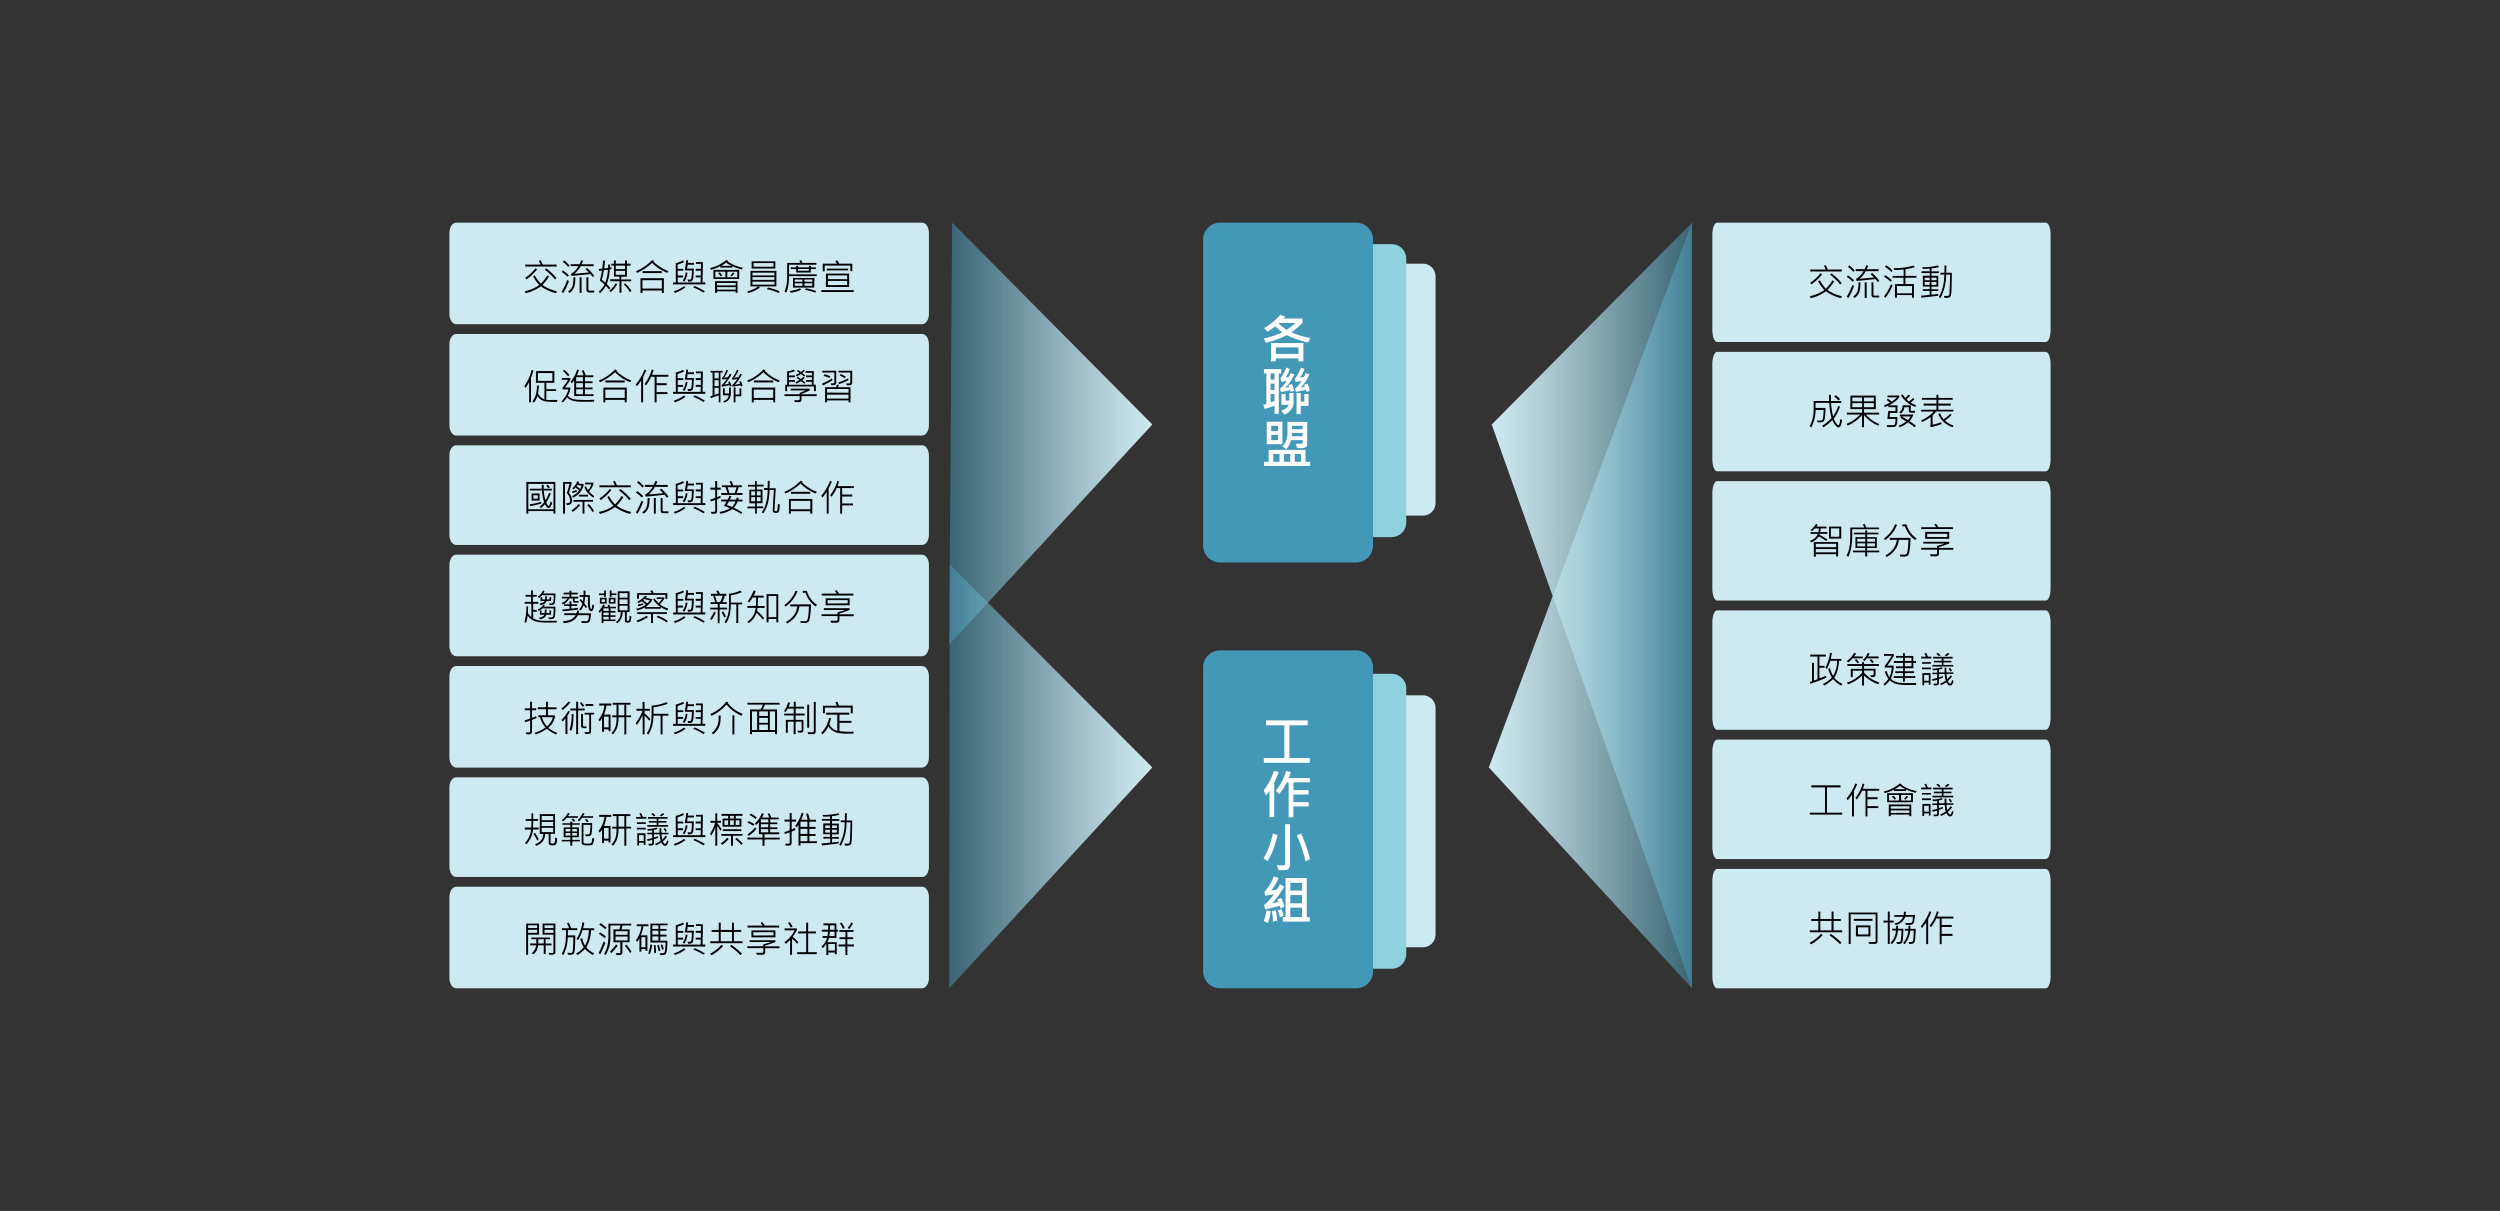 <?xml version="1.0" encoding="UTF-8"?> <svg xmlns="http://www.w3.org/2000/svg" xmlns:xlink="http://www.w3.org/1999/xlink" width="1280" height="620" viewBox="0 0 1280 620"><rect x="0" y="0" width="1280" height="620" fill="#333333" stroke="none"/><defs><style>.cls-1{fill:#cdeaf1;}.cls-1,.cls-3,.cls-4,.cls-5,.cls-6,.cls-7,.cls-8{fill-rule:evenodd;}.cls-2{isolation:isolate;}.cls-3{fill:url(#未命名漸層_5);}.cls-4{fill:url(#未命名漸層_5-2);}.cls-5{fill:url(#未命名漸層_5-3);}.cls-6{fill:#90d1e0;}.cls-7{fill:#4498b7;}.cls-8{fill:url(#未命名漸層_5-4);}.cls-9{fill:#fff;}</style><linearGradient id="未命名漸層_5" x1="486.01" y1="12560" x2="590.01" y2="12560" gradientTransform="matrix(1, 0, 0, -1, 0, 12782)" gradientUnits="userSpaceOnUse"><stop offset="0" stop-color="#4498b7" stop-opacity="0.5"></stop><stop offset="0.01" stop-color="#4599b7" stop-opacity="0.51"></stop><stop offset="0.01" stop-color="#479ab8" stop-opacity="0.51"></stop><stop offset="0.02" stop-color="#499bb9" stop-opacity="0.51"></stop><stop offset="0.03" stop-color="#4b9cba" stop-opacity="0.52"></stop><stop offset="0.04" stop-color="#4d9dba" stop-opacity="0.52"></stop><stop offset="0.04" stop-color="#4f9ebb" stop-opacity="0.52"></stop><stop offset="0.05" stop-color="#509fbc" stop-opacity="0.53"></stop><stop offset="0.06" stop-color="#52a0bd" stop-opacity="0.53"></stop><stop offset="0.07" stop-color="#54a1bd" stop-opacity="0.53"></stop><stop offset="0.07" stop-color="#56a2be" stop-opacity="0.54"></stop><stop offset="0.08" stop-color="#58a3bf" stop-opacity="0.54"></stop><stop offset="0.09" stop-color="#59a5c0" stop-opacity="0.55"></stop><stop offset="0.1" stop-color="#5ba6c0" stop-opacity="0.55"></stop><stop offset="0.1" stop-color="#5da7c1" stop-opacity="0.55"></stop><stop offset="0.11" stop-color="#5ea8c2" stop-opacity="0.56"></stop><stop offset="0.12" stop-color="#60a9c3" stop-opacity="0.56"></stop><stop offset="0.13" stop-color="#62aac3" stop-opacity="0.56"></stop><stop offset="0.13" stop-color="#64abc4" stop-opacity="0.57"></stop><stop offset="0.14" stop-color="#65acc5" stop-opacity="0.57"></stop><stop offset="0.15" stop-color="#67adc5" stop-opacity="0.58"></stop><stop offset="0.15" stop-color="#68aec6" stop-opacity="0.58"></stop><stop offset="0.16" stop-color="#6aafc7" stop-opacity="0.58"></stop><stop offset="0.17" stop-color="#6cb0c8" stop-opacity="0.59"></stop><stop offset="0.18" stop-color="#6db1c8" stop-opacity="0.59"></stop><stop offset="0.18" stop-color="#6fb1c9" stop-opacity="0.59"></stop><stop offset="0.19" stop-color="#70b2ca" stop-opacity="0.6"></stop><stop offset="0.2" stop-color="#72b3ca" stop-opacity="0.6"></stop><stop offset="0.21" stop-color="#74b4cb" stop-opacity="0.6"></stop><stop offset="0.21" stop-color="#75b5cc" stop-opacity="0.61"></stop><stop offset="0.22" stop-color="#77b6cc" stop-opacity="0.61"></stop><stop offset="0.23" stop-color="#78b7cd" stop-opacity="0.62"></stop><stop offset="0.24" stop-color="#7ab8cd" stop-opacity="0.62"></stop><stop offset="0.24" stop-color="#7bb9ce" stop-opacity="0.62"></stop><stop offset="0.25" stop-color="#7dbacf" stop-opacity="0.63"></stop><stop offset="0.26" stop-color="#7ebbcf" stop-opacity="0.63"></stop><stop offset="0.26" stop-color="#80bbd0" stop-opacity="0.63"></stop><stop offset="0.27" stop-color="#81bcd1" stop-opacity="0.64"></stop><stop offset="0.28" stop-color="#82bdd1" stop-opacity="0.64"></stop><stop offset="0.29" stop-color="#84bed2" stop-opacity="0.64"></stop><stop offset="0.29" stop-color="#85bfd2" stop-opacity="0.65"></stop><stop offset="0.3" stop-color="#87c0d3" stop-opacity="0.65"></stop><stop offset="0.31" stop-color="#88c0d3" stop-opacity="0.66"></stop><stop offset="0.32" stop-color="#89c1d4" stop-opacity="0.66"></stop><stop offset="0.32" stop-color="#8bc2d5" stop-opacity="0.66"></stop><stop offset="0.33" stop-color="#8cc3d5" stop-opacity="0.67"></stop><stop offset="0.34" stop-color="#8dc4d6" stop-opacity="0.67"></stop><stop offset="0.35" stop-color="#8fc4d6" stop-opacity="0.67"></stop><stop offset="0.35" stop-color="#90c5d7" stop-opacity="0.68"></stop><stop offset="0.36" stop-color="#91c6d7" stop-opacity="0.68"></stop><stop offset="0.37" stop-color="#92c7d8" stop-opacity="0.69"></stop><stop offset="0.38" stop-color="#94c8d8" stop-opacity="0.69"></stop><stop offset="0.38" stop-color="#95c8d9" stop-opacity="0.69"></stop><stop offset="0.39" stop-color="#96c9da" stop-opacity="0.7"></stop><stop offset="0.4" stop-color="#97cada" stop-opacity="0.7"></stop><stop offset="0.4" stop-color="#99cadb" stop-opacity="0.7"></stop><stop offset="0.41" stop-color="#9acbdb" stop-opacity="0.71"></stop><stop offset="0.42" stop-color="#9bccdc" stop-opacity="0.71"></stop><stop offset="0.43" stop-color="#9ccddc" stop-opacity="0.71"></stop><stop offset="0.43" stop-color="#9dcddd" stop-opacity="0.72"></stop><stop offset="0.44" stop-color="#9ecedd" stop-opacity="0.72"></stop><stop offset="0.45" stop-color="#a0cfdd" stop-opacity="0.73"></stop><stop offset="0.46" stop-color="#a1cfde" stop-opacity="0.73"></stop><stop offset="0.46" stop-color="#a2d0de" stop-opacity="0.73"></stop><stop offset="0.47" stop-color="#a3d1df" stop-opacity="0.74"></stop><stop offset="0.48" stop-color="#a4d1df" stop-opacity="0.74"></stop><stop offset="0.49" stop-color="#a5d2e0" stop-opacity="0.74"></stop><stop offset="0.49" stop-color="#a6d3e0" stop-opacity="0.75"></stop><stop offset="0.5" stop-color="#a7d3e1" stop-opacity="0.75"></stop><stop offset="0.51" stop-color="#a8d4e1" stop-opacity="0.75"></stop><stop offset="0.51" stop-color="#a9d4e2" stop-opacity="0.76"></stop><stop offset="0.52" stop-color="#aad5e2" stop-opacity="0.76"></stop><stop offset="0.53" stop-color="#abd6e2" stop-opacity="0.77"></stop><stop offset="0.54" stop-color="#acd6e3" stop-opacity="0.77"></stop><stop offset="0.54" stop-color="#add7e3" stop-opacity="0.77"></stop><stop offset="0.55" stop-color="#aed7e4" stop-opacity="0.78"></stop><stop offset="0.56" stop-color="#afd8e4" stop-opacity="0.78"></stop><stop offset="0.57" stop-color="#b0d8e4" stop-opacity="0.78"></stop><stop offset="0.57" stop-color="#b1d9e5" stop-opacity="0.79"></stop><stop offset="0.58" stop-color="#b2d9e5" stop-opacity="0.79"></stop><stop offset="0.59" stop-color="#b3dae6" stop-opacity="0.79"></stop><stop offset="0.6" stop-color="#b3dae6" stop-opacity="0.8"></stop><stop offset="0.6" stop-color="#b4dbe6" stop-opacity="0.8"></stop><stop offset="0.61" stop-color="#b5dbe7" stop-opacity="0.81"></stop><stop offset="0.62" stop-color="#b6dce7" stop-opacity="0.81"></stop><stop offset="0.63" stop-color="#b7dce7" stop-opacity="0.81"></stop><stop offset="0.63" stop-color="#b8dde8" stop-opacity="0.82"></stop><stop offset="0.64" stop-color="#b8dde8" stop-opacity="0.82"></stop><stop offset="0.65" stop-color="#b9dee8" stop-opacity="0.82"></stop><stop offset="0.65" stop-color="#badee9" stop-opacity="0.83"></stop><stop offset="0.66" stop-color="#bbdfe9" stop-opacity="0.83"></stop><stop offset="0.67" stop-color="#bbdfe9" stop-opacity="0.84"></stop><stop offset="0.68" stop-color="#bce0ea" stop-opacity="0.84"></stop><stop offset="0.68" stop-color="#bde0ea" stop-opacity="0.84"></stop><stop offset="0.69" stop-color="#bde0ea" stop-opacity="0.85"></stop><stop offset="0.7" stop-color="#bee1ea" stop-opacity="0.85"></stop><stop offset="0.71" stop-color="#bfe1eb" stop-opacity="0.85"></stop><stop offset="0.71" stop-color="#bfe2eb" stop-opacity="0.86"></stop><stop offset="0.72" stop-color="#c0e2eb" stop-opacity="0.86"></stop><stop offset="0.73" stop-color="#c1e2eb" stop-opacity="0.86"></stop><stop offset="0.74" stop-color="#c1e3ec" stop-opacity="0.87"></stop><stop offset="0.74" stop-color="#c2e3ec" stop-opacity="0.87"></stop><stop offset="0.75" stop-color="#c2e3ec" stop-opacity="0.88"></stop><stop offset="0.76" stop-color="#c3e4ec" stop-opacity="0.88"></stop><stop offset="0.76" stop-color="#c3e4ed" stop-opacity="0.88"></stop><stop offset="0.77" stop-color="#c4e4ed" stop-opacity="0.89"></stop><stop offset="0.78" stop-color="#c4e5ed" stop-opacity="0.89"></stop><stop offset="0.79" stop-color="#c5e5ed" stop-opacity="0.89"></stop><stop offset="0.79" stop-color="#c5e5ee" stop-opacity="0.9"></stop><stop offset="0.8" stop-color="#c6e6ee" stop-opacity="0.9"></stop><stop offset="0.81" stop-color="#c6e6ee" stop-opacity="0.9"></stop><stop offset="0.82" stop-color="#c7e6ee" stop-opacity="0.91"></stop><stop offset="0.82" stop-color="#c7e6ee" stop-opacity="0.91"></stop><stop offset="0.83" stop-color="#c8e7ee" stop-opacity="0.92"></stop><stop offset="0.84" stop-color="#c8e7ef" stop-opacity="0.92"></stop><stop offset="0.85" stop-color="#c8e7ef" stop-opacity="0.92"></stop><stop offset="0.85" stop-color="#c9e7ef" stop-opacity="0.93"></stop><stop offset="0.86" stop-color="#c9e7ef" stop-opacity="0.93"></stop><stop offset="0.87" stop-color="#c9e8ef" stop-opacity="0.93"></stop><stop offset="0.88" stop-color="#cae8ef" stop-opacity="0.94"></stop><stop offset="0.88" stop-color="#cae8ef" stop-opacity="0.94"></stop><stop offset="0.89" stop-color="#cae8f0" stop-opacity="0.95"></stop><stop offset="0.9" stop-color="#cbe8f0" stop-opacity="0.95"></stop><stop offset="0.9" stop-color="#cbe8f0" stop-opacity="0.95"></stop><stop offset="0.91" stop-color="#cbe9f0" stop-opacity="0.96"></stop><stop offset="0.92" stop-color="#cbe9f0" stop-opacity="0.96"></stop><stop offset="0.93" stop-color="#cbe9f0" stop-opacity="0.96"></stop><stop offset="0.93" stop-color="#cce9f0" stop-opacity="0.97"></stop><stop offset="0.94" stop-color="#cce9f0" stop-opacity="0.97"></stop><stop offset="0.95" stop-color="#cce9f0" stop-opacity="0.97"></stop><stop offset="0.96" stop-color="#cce9f0" stop-opacity="0.98"></stop><stop offset="0.96" stop-color="#cce9f0" stop-opacity="0.98"></stop><stop offset="0.97" stop-color="#cce9f0" stop-opacity="0.99"></stop><stop offset="0.98" stop-color="#cce9f0" stop-opacity="0.99"></stop><stop offset="0.99" stop-color="#cce9f0" stop-opacity="0.99"></stop><stop offset="0.99" stop-color="#cce9f0"></stop><stop offset="1" stop-color="#cdeaf1"></stop></linearGradient><linearGradient id="未命名漸層_5-2" x1="3329.62" y1="12472" x2="3432.14" y2="12472" gradientTransform="translate(4195.89 12782) rotate(180)" xlink:href="#未命名漸層_5"></linearGradient><linearGradient id="未命名漸層_5-3" x1="486.01" y1="12384.5" x2="590.01" y2="12384.5" xlink:href="#未命名漸層_5"></linearGradient><linearGradient id="未命名漸層_5-4" x1="3394.79" y1="12472" x2="3498.79" y2="12472" gradientTransform="translate(4261.07 12782) rotate(180)" xlink:href="#未命名漸層_5"></linearGradient></defs><g id="圖層_3" data-name="圖層 3"><path class="cls-1" d="M876.72,120.12c0-3.38,1.09-6.12,2.45-6.12h168.28c1.35,0,2.45,2.74,2.45,6.12V169c0,3.38-1.1,6.11-2.45,6.11H879.17c-1.36,0-2.45-2.73-2.45-6.11Z"></path><g class="cls-2"><path d="M943.11,151.66l-.49,1a22.11,22.11,0,0,1-7.76-3.5,22,22,0,0,1-7.71,3.5l-.57-1a20,20,0,0,0,7.52-3.19,18.88,18.88,0,0,1-3.23-4.48l.93-.45a18.4,18.4,0,0,0,3.08,4.27,23.21,23.21,0,0,0,3.29-4.25l.93.47a25.36,25.36,0,0,1-3.42,4.42A20.14,20.14,0,0,0,943.11,151.66Zm-10.2-11.17a26.47,26.47,0,0,1-5.41,5.11l-.71-.79a25,25,0,0,0,5.34-4.92ZM943,139H926.85v-1h7.85a6.57,6.57,0,0,0-.92-1.88l1-.38a11.94,11.94,0,0,1,1,2.26H943Zm-.06,5.91-.78.7a30.13,30.13,0,0,0-5.22-5l.72-.71A29.7,29.7,0,0,1,942.9,144.94Z"></path><path d="M949.27,146.42a34.27,34.27,0,0,1-2.91,6.18l-.84-.69a29.27,29.27,0,0,0,2.83-6Zm0-2.88-.69.74a17.25,17.25,0,0,0-3-2.52l.61-.77A19.35,19.35,0,0,1,949.22,143.54Zm.35-5.1-.66.8a18.87,18.87,0,0,0-2.81-2.62l.66-.78A24.38,24.38,0,0,1,949.57,138.44Zm2.91,6.1a16.84,16.84,0,0,1-.56,5,6.31,6.31,0,0,1-2.43,3l-.78-.74a5.65,5.65,0,0,0,1.95-2c.58-.94.85-2.69.81-5.22Zm9.71-.78-.84.65a13.15,13.15,0,0,0-1.14-1.54c-3.74.43-7,.75-9.72.94l-.25-1a10.42,10.42,0,0,0,3.84-4h-4v-1h4.53c.24-.46.54-1.14.89-2l1,.27c-.11.31-.37.9-.78,1.76h6.1v1h-6.61a12.41,12.41,0,0,1-3.17,3.86c2.43-.15,4.88-.38,7.35-.67a15.33,15.33,0,0,0-1.69-1.63l.78-.67A22.76,22.76,0,0,1,962.19,143.76Zm-6.5,8.78h-1v-8h1Zm6.42-.23h-2.52c-1,0-1.43-.45-1.43-1.34v-6.43h1v6.29c0,.34.19.51.58.51h2.41Z"></path><path d="M969,146.15a27.71,27.71,0,0,1-3.66,6.37l-.76-.72a23.49,23.49,0,0,0,3.59-6.25Zm-.4-2.67-.62.8a15.75,15.75,0,0,0-3.38-2.59l.61-.84A19.49,19.49,0,0,1,968.6,143.48Zm.4-5-.58.8a19,19,0,0,0-3.35-2.69l.65-.78A17.54,17.54,0,0,1,969,138.52Zm12.19,3.72h-5.63v3.24h4.37v7h-1v-1.37h-7.72v1.37h-1v-7h4.37v-3.24H969v-.93h5.67V138a44.16,44.16,0,0,1-4.73.22l-.42-.95a33.57,33.57,0,0,0,10.3-1.32l.52.85a24.64,24.64,0,0,1-4.73,1v3.44h5.63Zm-2.24,8v-3.77h-7.72v3.77Z"></path><path d="M992.75,136.74a23.59,23.59,0,0,1-3.83.69v1.49h3.78v.91h-3.78v1.39h3.47v5.53h-3.47v1.34h3.47v.9h-3.47v1.91c1.11-.09,2.27-.24,3.47-.43v.93q-5.11.67-8.64,1l-.23-1c1.39-.11,2.88-.25,4.47-.44v-2h-3.52v-.9H988v-1.34H984.5v-5.53H988v-1.39h-4.16v-.91H988v-1.35c-1.06.09-2.23.13-3.52.13l-.32-.87a31.46,31.46,0,0,0,8.09-.89ZM988,143.48v-1.32h-2.53v1.32Zm0,2.36v-1.45h-2.53v1.45Zm3.46-2.36v-1.32h-2.53v1.32Zm0,2.36v-1.45h-2.53v1.45Zm7.86-6.16q0,4.2-.13,7.63a24.34,24.34,0,0,1-.33,4,1.53,1.53,0,0,1-.68.89,3.84,3.84,0,0,1-1.88.32,6.8,6.8,0,0,1-.68,0l-.32-1c.7,0,1.31,0,1.83,0a.92.92,0,0,0,.65-.27,1.26,1.26,0,0,0,.33-.85l.17-3.66q.13-3.06.13-6.15h-2a24.7,24.7,0,0,1-2.9,12l-.85-.42a23.53,23.53,0,0,0,2.81-11.6l-2,0v-.94l2.07,0,.06-3.72h.95c0,1.54-.06,2.78-.09,3.72Z"></path></g><path class="cls-1" d="M876.72,186.28c0-3.37,1.09-6.11,2.45-6.11h168.28c1.35,0,2.45,2.74,2.45,6.11v48.93c0,3.38-1.1,6.11-2.45,6.11H879.17c-1.36,0-2.45-2.73-2.45-6.11Z"></path><g class="cls-2"><path d="M943.11,215a9,9,0,0,1-.61,2.74c-.32.73-.7,1.1-1.15,1.1s-1.06-.41-1.73-1.23a8.14,8.14,0,0,1-1.45-2.53,27.13,27.13,0,0,1-4.52,3.71l-.74-.78a22.06,22.06,0,0,0,4.84-4,37.89,37.89,0,0,1-1.18-7.73h-7v2.58h5.07c0,1.57-.09,3-.23,4.19a7.76,7.76,0,0,1-.44,2.27,1.74,1.74,0,0,1-.69.68,4,4,0,0,1-1.68.24l-.94,0-.31-1a8.22,8.22,0,0,0,1.29.11,2.93,2.93,0,0,0,1.06-.13,1.15,1.15,0,0,0,.42-.31,5.88,5.88,0,0,0,.36-1.8,24.45,24.45,0,0,0,.21-3.2h-4.1a20.31,20.31,0,0,1-2.23,9l-.78-.7a19.18,19.18,0,0,0,2-9.35v-3.54h7.91c0-1.38-.08-2.45-.08-3.19h1c0,1,0,2,.1,3.19h5.24v1h-5.21a33.59,33.59,0,0,0,1,6.82,18.29,18.29,0,0,0,2.57-5.26l1,.32a23.5,23.5,0,0,1-3.21,6.13,8.29,8.29,0,0,0,1.32,2.46c.53.65.88,1,1.06,1s.38-.36.58-1.08a8.32,8.32,0,0,0,.29-2.12Zm-1-10.6-.85.61a12.3,12.3,0,0,0-2.18-2l.8-.65A9.87,9.87,0,0,1,942.08,204.36Z"></path><path d="M962.17,217.09l-.48.86a16.49,16.49,0,0,1-3.94-2.23,17.62,17.62,0,0,1-3.38-3.17v6.14h-1v-6.15a19.74,19.74,0,0,1-7.32,5.33l-.68-.87a18.28,18.28,0,0,0,7-4.75H945.6v-.95h7.79v-1.83h-6v-6.93h13v6.93h-6v1.83h7.7v.95h-6.69A16.42,16.42,0,0,0,962.17,217.09Zm-8.78-11.61v-1.95h-5v1.95Zm0,3v-2.08h-5v2.08Zm6-3v-1.95h-5v1.95Zm0,3v-2.08h-5v2.08Z"></path><path d="M972.41,203.45a15,15,0,0,1-5.28,4.08h4.37v3.9h-3.8l-.25,2.09h4a19.4,19.4,0,0,1-.18,3.21,2.81,2.81,0,0,1-.5,1.31,1.51,1.51,0,0,1-.74.49,11.63,11.63,0,0,1-2.26.12c-.5,0-1,0-1.51,0l-.23-1,3.19.05a.94.94,0,0,0,1-.65,7.85,7.85,0,0,0,.26-2.57h-4.12l.4-4h3.75v-2H966.9v-.85q-.95.44-1.8.75l-.58-.86a13.62,13.62,0,0,0,3.18-1.4A8,8,0,0,0,966,204.9l.53-.72a12.17,12.17,0,0,1,2.07,1.45,10.88,10.88,0,0,0,2.59-2.18h-4.77v-.94h6ZM980.94,218l-.66.74a38.22,38.22,0,0,0-3.41-2.44,15.33,15.33,0,0,1-4.16,2.44L972,218a15.29,15.29,0,0,0,4-2.23L973,213.92l.55-.68h-.83v-1h6.93a9.37,9.37,0,0,1-2,3.42A26.86,26.86,0,0,1,980.94,218Zm-.52-6.67h-2.06a1.05,1.05,0,0,1-.74-.28,1,1,0,0,1-.31-.75v-1.82H975a4.11,4.11,0,0,1-1.76,3.25l-.82-.67a3.9,3.9,0,0,0,1.69-3.54h4.2v2.52q0,.33.42.33h1.74Zm.65-3.86-.45.85a12.76,12.76,0,0,1-7.28-6l.9-.38a11,11,0,0,0,1.27,1.81,14.49,14.49,0,0,0,1.61-1.62l.87.4a13.72,13.72,0,0,1-1.84,1.92,7.05,7.05,0,0,0,1.28,1.12,15,15,0,0,0,2-1.77l.78.51a14.14,14.14,0,0,1-2,1.81A14.54,14.54,0,0,0,981.07,207.48Zm-2.88,5.76h-4.55c1.2.66,2.25,1.29,3.16,1.89A7.24,7.24,0,0,0,978.19,213.24Z"></path><path d="M1000.11,210.67h-8.79a12,12,0,0,1-1.83,2v4.79a21.07,21.07,0,0,0,4.37-1.33l.21,1a35,35,0,0,1-5.42,1.58l-.53-.84a.55.55,0,0,0,.37-.55v-3.76a25.17,25.17,0,0,1-4.26,2.49l-.63-.81a17.76,17.76,0,0,0,6.48-4.55h-6.46v-.91h7.86v-2.12H984.9v-1h6.58v-2H984v-.93h7.45v-1.6h1v1.6h7.31v.93h-7.31v2h6.36v1h-6.36v2.12h7.65Zm.13,7.2-.55.88a14.25,14.25,0,0,1-4.34-2.49,11.48,11.48,0,0,1-2.91-4.25l.83-.51a11.69,11.69,0,0,0,1.88,3.16,18,18,0,0,0,3.33-2.83l.78.63a22.52,22.52,0,0,1-3.43,2.9A12.3,12.3,0,0,0,1000.24,217.87Z"></path></g><path class="cls-1" d="M876.72,252.45c0-3.37,1.09-6.11,2.45-6.11h168.28c1.35,0,2.45,2.74,2.45,6.11v48.93c0,3.37-1.1,6.11-2.45,6.11H879.17c-1.36,0-2.45-2.74-2.45-6.11Z"></path><g class="cls-2"><path d="M935.64,273.3h-3.87a2.25,2.25,0,0,1-.19.53,27.48,27.48,0,0,1,4,2.37L935,277a25.31,25.31,0,0,0-3.78-2.34,7.34,7.34,0,0,1-3.91,3l-.73-.78a6.19,6.19,0,0,0,4.17-3.53H927v-.91h4a10.73,10.73,0,0,0,.25-1.87h-2a10.1,10.1,0,0,1-1.48,1.39l-.8-.61a10.94,10.94,0,0,0,2.81-3.06l.92.32a8.31,8.31,0,0,1-.69,1h5.19v.93h-3c-.06.68-.14,1.3-.22,1.87h3.64Zm5.48,11.64h-1v-1.18H929.68V285h-1v-7.48h12.43Zm-1-4.77v-1.74H929.68v1.74Zm0,2.64v-1.7H929.68v1.7Zm2.59-7.05h-6.27v-6.15h6.27Zm-1-.94v-4.28h-4.29v4.28Z"></path><path d="M962.11,270.94H948.33v2.92q0,7.29-2,11.22l-.89-.63a13.62,13.62,0,0,0,1.34-3.62,33.16,33.16,0,0,0,.56-7.1v-3.62h7.18c-.13-.33-.37-.84-.72-1.55l.85-.36a13.72,13.72,0,0,1,.93,1.91h6.54Zm.06,11.84H956v2.12h-1v-2.12h-6.28v-.86H955v-1.33h-5V275h5v-1.43h-5.82v-.84H955v-1.16h1v1.16h5.78v.84H956V275h4.93v5.59H956v1.33h6.22ZM955,277.36v-1.52h-4.07v1.52Zm0,2.39V278.2h-4.07v1.55Zm5-2.39v-1.52h-4v1.52Zm0,2.39V278.2h-4v1.55Z"></path><path d="M971.29,268.71a17.78,17.78,0,0,1-6.06,7.83l-.69-.78a16,16,0,0,0,5.74-7.34Zm6.9,6.67a48.61,48.61,0,0,1-.36,5.49,12.12,12.12,0,0,1-.62,3,1.87,1.87,0,0,1-.85.84,5.15,5.15,0,0,1-1.89.25c-.39,0-.9,0-1.51-.05l-.23-1q1,.09,1.92.09a3.16,3.16,0,0,0,1.1-.11,1.13,1.13,0,0,0,.43-.32,3.46,3.46,0,0,0,.4-1.24,21,21,0,0,0,.36-2.56c.09-1,.15-2.14.18-3.37h-4.88c-.42,3.73-2.52,6.67-6.27,8.8l-.61-.8q5.22-2.92,5.8-8h-3.59v-1Zm3.07.25-.68.86a13.78,13.78,0,0,1-5.21-7H974v-1h2.12A12.43,12.43,0,0,0,981.26,275.63Z"></path><path d="M1000.09,281.45h-7.35v2.16a1.09,1.09,0,0,1-.4.87,1.38,1.38,0,0,1-.91.33h-2.91l-.41-1h3.13a.66.66,0,0,0,.55-.55v-1.84H983.6v-.94h8.19v-1q2.22-.58,3.9-1.17H984.76v-.92H998v.92q-2.37.9-5.25,1.8v.39h7.35Zm-.19-10.57H983.67v-.94h7.68a9.31,9.31,0,0,0-1-1.36l.88-.45a13.51,13.51,0,0,1,1.27,1.81h7.35Zm-1.91,5h-12.3v-3.55H998Zm-1-.95V273.3H986.7v1.63Z"></path></g><path class="cls-1" d="M876.72,318.62c0-3.37,1.09-6.11,2.45-6.11h168.28c1.35,0,2.45,2.74,2.45,6.11v48.93c0,3.37-1.1,6.11-2.45,6.11H879.17c-1.36,0-2.45-2.74-2.45-6.11Z"></path><g class="cls-2"><path d="M935.1,347q-4.65,1.93-8.14,3.1l-.38-.93a9.49,9.49,0,0,0,1.16-.42v-9.35h1v9c.33-.11.93-.32,1.82-.65V336.14h-3.72v-1h8v1h-3.3v4.79h2.6v.95h-2.6v5.45c.85-.3,2-.74,3.38-1.33Zm8.22,3.15-.59.86a12.88,12.88,0,0,1-4.2-3.33A19.11,19.11,0,0,1,934,351l-.65-.78a16,16,0,0,0,4.56-3.35,16.22,16.22,0,0,1-1.86-4.46l.92-.34a14.65,14.65,0,0,0,1.57,4,15.47,15.47,0,0,0,2.09-7.73h-3.53a22.1,22.1,0,0,1-1.76,4.19l-.78-.67a20.65,20.65,0,0,0,2.38-7.61l1,.19c-.17,1.05-.38,2-.61,2.93h5.45v1h-1.19c-.26,3.9-1.09,6.78-2.49,8.62A12,12,0,0,0,943.32,350.14Z"></path><path d="M953.73,337.05H948.6a11.25,11.25,0,0,1-2.28,2.1l-.78-.71a10.94,10.94,0,0,0,3.73-4.18l1,.34c-.12.24-.43.74-.91,1.51h4.4Zm8.51,12.43-.58.84a19.91,19.91,0,0,1-7.29-4.45V351h-1v-5.12a19.9,19.9,0,0,1-7.18,4.48l-.61-.84a18.83,18.83,0,0,0,7.79-5v-1.14H948.6v3.31h-1v-4.24h5.78V341h-7.51V340h7.51v-1h1v1H962V341h-7.59v1.44h5.86v2.87a1.56,1.56,0,0,1-.31,1c-.21.24-.68.35-1.42.35l-.59,0-.42-1c.54,0,1,0,1.37,0a.35.35,0,0,0,.4-.4v-1.94h-4.89v1.13A18.68,18.68,0,0,0,962.24,349.48Zm-10.32-10.33-1,.36a7.2,7.2,0,0,0-1.41-1.62l1-.4A8.55,8.55,0,0,1,951.92,339.15Zm9.94-2.1h-6a6.6,6.6,0,0,1-1.28,1.41l-.74-.65a9.51,9.51,0,0,0,2.47-3.53l.92.34a13.53,13.53,0,0,1-.73,1.49h5.32Zm-2.37,2-1,.38a9.84,9.84,0,0,0-1.31-1.51l.91-.38A6.12,6.12,0,0,1,959.49,339.08Z"></path><path d="M981.15,349.71l-.23,1c-1.15,0-2.24,0-3.27,0a44.07,44.07,0,0,1-4.77-.17,12.61,12.61,0,0,1-2.81-.66,6.25,6.25,0,0,1-2.47-1.59A15.68,15.68,0,0,1,965,351l-.67-.78a13.36,13.36,0,0,0,2.52-2.62,12.41,12.41,0,0,1-1.78-3.74l.89-.36a9.09,9.09,0,0,0,1.42,3.17,12.29,12.29,0,0,0,1.12-4.87H965v-.89a48.66,48.66,0,0,0,3.52-5.11h-3.9v-.95h5v.95a56.59,56.59,0,0,1-3.33,5h3.29a15.93,15.93,0,0,1-1.47,6.65,7,7,0,0,0,2,1.44,8.46,8.46,0,0,0,2.41.68,49.1,49.1,0,0,0,5.05.16Q979.46,349.77,981.15,349.71Zm-.15-10.3h-1.35v2.7h-4.34v1.57H980v.93h-4.72v1.56h5.36v.94h-5.36V349h-.94v-1.88h-4.72v-.94h4.72v-1.56h-4v-.93h4v-1.57h-3.63v-.95h3.63v-1.75h-4.7v-1h4.7v-1.65h-3.61v-.94h3.61v-1.41h.94v1.41h4.34v2.59H981Zm-2.32-1v-1.61h-3.37v1.61Zm0,2.72v-1.75h-3.37v1.75Z"></path><path d="M988.89,337.15h-5.27v-.92h2.47a14.9,14.9,0,0,0-.76-1.67l.8-.34a17.63,17.63,0,0,1,.93,2h1.83Zm-.27,2.69h-4.57V339h4.57Zm0,2.82h-4.57v-.9h4.57Zm-.17,7.9h-.9v-1.1h-2.39v1.37h-.91v-6.22h4.2Zm-.9-2v-3h-2.39v3Zm12.67.08a5.75,5.75,0,0,1-.68,1.75,1.25,1.25,0,0,1-1.14.62c-.63,0-1.25-.57-1.84-1.71a19.86,19.86,0,0,1-2.65,1.5l-.58-.8a11,11,0,0,0,2.88-1.54,13.63,13.63,0,0,1-.51-3.34h-3v1.64c.7-.19,1.35-.4,2-.63l.1.87-2.06.67v1.86a1.51,1.51,0,0,1-.31,1c-.2.26-.7.4-1.49.4l-.74,0-.29-.88h1.58a.31.31,0,0,0,.23-.12.37.37,0,0,0,.11-.25v-1.67a11.59,11.59,0,0,1-2.37.57l-.25-.85c1.17-.24,2-.44,2.62-.61v-1.92h-2.48v-.81h2.48V343a18.61,18.61,0,0,1-2.16.23l-.38-.89a15,15,0,0,0,4.92-.75l.44.69a9,9,0,0,1-1.91.55v1.43h2.88c0-.91,0-1.7,0-2.38h.93a16.52,16.52,0,0,0,.07,2.38h3.54v.81h-3.54a11.88,11.88,0,0,0,.42,2.68,12.06,12.06,0,0,0,1.69-2l.74.54a15.55,15.55,0,0,1-2.12,2.41c.44.89.82,1.34,1.13,1.34s.68-.62,1-1.87Zm-.16-7.38H989.38v-.83h4.8v-1.27h-4v-.82h4v-1.16h-4.44v-.9h10v.9h-4.68v1.16h4.09v.82h-4.09v1.27h5Zm-6.51-5.69-.87.41a8.37,8.37,0,0,0-1.31-1.27l.86-.42A8.39,8.39,0,0,1,993.55,335.56Zm4.53-.76a10.25,10.25,0,0,1-1.54,1.19l-.84-.55a8.24,8.24,0,0,0,1.58-1.18Zm1.31,8.58-.73.45a8.58,8.58,0,0,0-1-1.47l.71-.44A6.34,6.34,0,0,1,999.39,343.38Z"></path></g><path class="cls-1" d="M876.72,384.79c0-3.38,1.09-6.11,2.45-6.11h168.28c1.35,0,2.45,2.73,2.45,6.11v48.93c0,3.37-1.1,6.11-2.45,6.11H879.17c-1.36,0-2.45-2.74-2.45-6.11Z"></path><g class="cls-2"><path d="M943.22,417.07h-16.6v-1h7.77V403.14h-7v-1.05h14.94v1.05h-6.93v12.94h7.8Z"></path><path d="M950.89,401.51c-.41.91-.78,1.73-1.14,2.47l-.53,1V418h-1V406.84a35.44,35.44,0,0,1-2.2,2.92l-.55-1a27,27,0,0,0,4.48-7.62Zm11.24,3.36h-6v3.31h5.18v1h-5.18v3.56h5.55v1h-5.55V418h-1V404.87h-1.77a20.36,20.36,0,0,1-2.7,4.45l-.66-.82a21.39,21.39,0,0,0,3.69-7.37l.89.38c-.11.42-.38,1.21-.8,2.37h8.38Z"></path><path d="M981.3,405l-.42.91a22.72,22.72,0,0,1-5-1.69V405h-6.14v-.73a25.53,25.53,0,0,1-4.78,1.85l-.51-.86a19.25,19.25,0,0,0,8.19-4.09l1.09.33-.29.29A19.37,19.37,0,0,0,981.3,405Zm-1.88,5.77H966.23v-4.66h13.19Zm-.83,7.11h-1v-.8h-9.54v.8h-1v-6h11.5Zm-6.26-8v-2.85H967.2v2.85Zm5.3,4.16v-1.23h-9.54v1.23Zm0,2.14v-1.27h-9.54v1.27Zm-6.87-7.27-.71.53a12.59,12.59,0,0,0-1.43-1.61l.73-.48A7.11,7.11,0,0,1,970.76,408.94Zm4.71-4.85a21.4,21.4,0,0,1-2.72-1.69,21.23,21.23,0,0,1-2.55,1.69Zm3,5.82v-2.85h-5.11v2.85ZM977,407.78a9.14,9.14,0,0,1-1.43,1.67l-.74-.53a6.83,6.83,0,0,0,1.37-1.46Z"></path><path d="M988.89,404.15h-5.27v-.92h2.47a14.9,14.9,0,0,0-.76-1.67l.8-.34a17.63,17.63,0,0,1,.93,2h1.83Zm-.27,2.69h-4.57V406h4.57Zm0,2.82h-4.57v-.9h4.57Zm-.17,7.9h-.9v-1.1h-2.39v1.37h-.91v-6.22h4.2Zm-.9-2v-3h-2.39v3Zm12.67.08a5.75,5.75,0,0,1-.68,1.75,1.25,1.25,0,0,1-1.14.62c-.63,0-1.25-.57-1.84-1.71a19.86,19.86,0,0,1-2.65,1.5l-.58-.8a11,11,0,0,0,2.88-1.54,13.63,13.63,0,0,1-.51-3.34h-3v1.64c.7-.19,1.35-.4,2-.63l.1.87-2.06.67v1.86a1.51,1.51,0,0,1-.31,1c-.2.26-.7.4-1.49.4l-.74,0-.29-.88h1.58a.31.31,0,0,0,.23-.12.37.37,0,0,0,.11-.25v-1.67a11.59,11.59,0,0,1-2.37.57l-.25-.85c1.17-.24,2-.44,2.62-.61v-1.92h-2.48v-.81h2.48V410a18.61,18.61,0,0,1-2.16.23l-.38-.89a15,15,0,0,0,4.92-.75l.44.69a9,9,0,0,1-1.91.55v1.43h2.88c0-.91,0-1.7,0-2.38h.93a16.52,16.52,0,0,0,.07,2.38h3.54v.81h-3.54a11.88,11.88,0,0,0,.42,2.68,12.06,12.06,0,0,0,1.69-2l.74.54a15.55,15.55,0,0,1-2.12,2.41c.44.89.82,1.34,1.13,1.34s.68-.62,1-1.87Zm-.16-7.38H989.38v-.83h4.8v-1.27h-4v-.82h4v-1.16h-4.44v-.9h10v.9h-4.68v1.16h4.09v.82h-4.09v1.27h5Zm-6.51-5.69-.87.41a8.37,8.37,0,0,0-1.31-1.27l.86-.42A8.39,8.39,0,0,1,993.55,402.56Zm4.53-.76a10.25,10.25,0,0,1-1.54,1.19l-.84-.55a8.24,8.24,0,0,0,1.58-1.18Zm1.31,8.58-.73.45a8.58,8.58,0,0,0-1-1.47l.71-.44A6.34,6.34,0,0,1,999.39,410.38Z"></path></g><path class="cls-1" d="M876.72,451c0-3.38,1.09-6.11,2.45-6.11h168.28c1.35,0,2.45,2.73,2.45,6.11v48.92c0,3.38-1.1,6.12-2.45,6.12H879.17c-1.36,0-2.45-2.74-2.45-6.12Z"></path><g class="cls-2"><path d="M933.19,478.71a20.58,20.58,0,0,1-6,4.81l-.65-.85a19.58,19.58,0,0,0,5.78-4.53Zm10-1.39H926.6v-1H931v-4.79h-3.63v-1H931v-3.78h1v3.78h5.77v-3.78h1v3.78h3.72v1H938.8v4.79h4.39Zm-5.46-1v-4.79H932v4.79Zm5.11,6.31-.76.8a36.18,36.18,0,0,0-5.37-4.55l.72-.72A43,43,0,0,1,942.84,482.65Z"></path><path d="M961.29,481.92a1.16,1.16,0,0,1-.65,1.21,5.52,5.52,0,0,1-1.36.17q-.84,0-2.19,0l-.4-1c.34,0,1.38,0,3.12,0,.34,0,.51-.16.51-.49V468.15H947.54v15.21h-1V467.2h14.72Zm-2.57-10.47h-9.57v-1h9.57Zm-1.07,8h-7.43v-5.64h7.43Zm-1-1v-3.64h-5.37v3.64Z"></path><path d="M969.54,472.35h-2v10.94h-1V472.35h-2.2v-1h2.2v-4.62h1v4.62h2Zm5,3.17q-.15,5.82-.57,6.78a1.49,1.49,0,0,1-1.48,1l-1.23,0-.25-1,1.46,0c.35,0,.59-.22.72-.67a41,41,0,0,0,.37-5.22H971.7a10.33,10.33,0,0,1-3,6.95l-.79-.58a9.2,9.2,0,0,0,2.79-6.37h-1.92v-.91h2c.05-.87.08-1.38.08-1.54h.93a11.91,11.91,0,0,1-.08,1.54Zm5.89-7.07a14.85,14.85,0,0,1-.45,3.65,2.05,2.05,0,0,1-.86,1.19,4.05,4.05,0,0,1-1.67.26c-.5,0-1,0-1.61,0l-.38-1c.82,0,1.45.05,1.89.05a2.88,2.88,0,0,0,1.36-.2,1.23,1.23,0,0,0,.45-.8,15.2,15.2,0,0,0,.23-2.19h-3.89a6.69,6.69,0,0,1-4.93,4.22l-.62-.81a5.85,5.85,0,0,0,4.48-3.41h-4.57v-.91h4.8c0-.17.09-.74.19-1.69h1a15.13,15.13,0,0,1-.16,1.69Zm.42,7.11c0,.54-.06,1.75-.19,3.61a12.67,12.67,0,0,1-.41,3.16,2.39,2.39,0,0,1-.59.65,3,3,0,0,1-1.65.3,3.23,3.23,0,0,1-.48,0l-.36-1c.53.05,1,.07,1.39.07q.9,0,1-1.05c.08-.7.17-2.3.29-4.8h-1.85a13.54,13.54,0,0,1-.77,3.48,15.93,15.93,0,0,1-2,3.48l-.82-.65a10.74,10.74,0,0,0,2.62-6.31h-1.77v-.91h1.83c0-.2,0-.72.07-1.58h.93l0,1.58Z"></path><path d="M988.89,466.93c-.41.91-.78,1.73-1.14,2.47l-.53,1.05v12.93h-1V472.27a34.64,34.64,0,0,1-2.2,2.91l-.55-1a26.79,26.79,0,0,0,4.48-7.61Zm11.24,3.36h-6v3.31h5.18v1h-5.18v3.55h5.55v1h-5.55v4.27h-1V470.29h-1.77a20.13,20.13,0,0,1-2.7,4.45l-.66-.81a21.45,21.45,0,0,0,3.69-7.38l.89.38c-.11.42-.38,1.21-.8,2.38h8.38Z"></path></g><path class="cls-1" d="M230.1,176.2c0-2.87,1.56-5.2,3.48-5.2H472.12c1.92,0,3.48,2.33,3.48,5.2v41.6c0,2.87-1.56,5.2-3.48,5.2H233.58c-1.92,0-3.48-2.33-3.48-5.2Z"></path><path class="cls-1" d="M230.1,233.1c0-2.82,1.53-5.1,3.41-5.1H472.19c1.88,0,3.41,2.28,3.41,5.1v40.8c0,2.82-1.53,5.1-3.41,5.1H233.51c-1.88,0-3.41-2.28-3.41-5.1Z"></path><path class="cls-1" d="M230.1,289.2c0-2.87,1.56-5.2,3.48-5.2H472.12c1.92,0,3.48,2.33,3.48,5.2v41.6c0,2.87-1.56,5.2-3.48,5.2H233.58c-1.92,0-3.48-2.33-3.48-5.2Z"></path><path class="cls-1" d="M230.1,346.2c0-2.87,1.56-5.2,3.48-5.2H472.12c1.92,0,3.48,2.33,3.48,5.2v41.6c0,2.87-1.56,5.2-3.48,5.2H233.58c-1.92,0-3.48-2.33-3.48-5.2Z"></path><path class="cls-1" d="M230.1,403.1c0-2.82,1.53-5.1,3.41-5.1H472.19c1.88,0,3.41,2.28,3.41,5.1v40.8c0,2.82-1.53,5.1-3.41,5.1H233.51c-1.88,0-3.41-2.28-3.41-5.1Z"></path><path class="cls-1" d="M230.1,459.2c0-2.87,1.56-5.2,3.48-5.2H472.12c1.92,0,3.48,2.33,3.48,5.2v41.6c0,2.87-1.56,5.2-3.48,5.2H233.58c-1.92,0-3.48-2.33-3.48-5.2Z"></path><path class="cls-3" d="M486,330,590,217.34,487.49,114Z"></path><path class="cls-4" d="M866.28,506,763.76,217.34,866.28,114Z"></path><path class="cls-5" d="M486,506,590,392.92,486.28,289Z"></path><path class="cls-1" d="M670,141.5a6.5,6.5,0,0,1,6.5-6.5h52a6.5,6.5,0,0,1,6.5,6.5v116a6.5,6.5,0,0,1-6.5,6.5h-52a6.5,6.5,0,0,1-6.5-6.5Z"></path><path class="cls-6" d="M645,132.5a7.5,7.5,0,0,1,7.5-7.5h60a7.5,7.5,0,0,1,7.5,7.5v135a7.5,7.5,0,0,1-7.5,7.5h-60a7.5,7.5,0,0,1-7.5-7.5Z"></path><path class="cls-7" d="M616,122.7a8.71,8.71,0,0,1,8.7-8.7h69.6a8.7,8.7,0,0,1,8.7,8.7V279.3a8.69,8.69,0,0,1-8.7,8.7h-69.6a8.7,8.7,0,0,1-8.7-8.7Z"></path><path class="cls-1" d="M670,362.5a6.5,6.5,0,0,1,6.5-6.5h52a6.5,6.5,0,0,1,6.5,6.5v116a6.5,6.5,0,0,1-6.5,6.5h-52a6.5,6.5,0,0,1-6.5-6.5Z"></path><path class="cls-6" d="M645,352.5a7.5,7.5,0,0,1,7.5-7.5h60a7.5,7.5,0,0,1,7.5,7.5v136a7.5,7.5,0,0,1-7.5,7.5h-60a7.5,7.5,0,0,1-7.5-7.5Z"></path><path class="cls-7" d="M616,341.7a8.7,8.7,0,0,1,8.7-8.7h69.6a8.69,8.69,0,0,1,8.7,8.7V497.3a8.7,8.7,0,0,1-8.7,8.7h-69.6a8.71,8.71,0,0,1-8.7-8.7Z"></path><path class="cls-1" d="M230.1,119.2c0-2.87,1.56-5.2,3.48-5.2H472.12c1.92,0,3.48,2.33,3.48,5.2v41.6c0,2.87-1.56,5.2-3.48,5.2H233.58c-1.92,0-3.48-2.33-3.48-5.2Z"></path><g class="cls-2"><path d="M273.13,189.63c-.15.6-.4,1.41-.74,2.44l-.52,1.49V206h-.95V195.67a25.6,25.6,0,0,1-1.86,2.91l-.62-.92a22.39,22.39,0,0,0,3.73-8.26Zm12.31,15.12-.31,1.05a42.35,42.35,0,0,1-5.32-.22,7.28,7.28,0,0,1-2.71-.89,5,5,0,0,1-1.92-2,10,10,0,0,1-1.79,3.44l-.8-.61c1.5-1.78,2.28-4.49,2.34-8.11h1c0,.7-.08,1.36-.16,2l-.26,1.86a3.38,3.38,0,0,0,.9,1.56,4.88,4.88,0,0,0,2.35,1.57V196h-4.37v-6h9.45v6H279.7v3.28h5.05v.92H279.7v4.43a7.65,7.65,0,0,0,1.5.16C283.3,204.78,284.72,204.77,285.44,204.75ZM282.8,195v-4h-7.4v4Z"></path><path d="M304.3,204.69l-.22,1q-3.72,0-6.74,0a15.4,15.4,0,0,1-4.54-.64,6.71,6.71,0,0,1-2.5-1.59,12.18,12.18,0,0,1-2.12,2.57l-.74-.62a12.49,12.49,0,0,0,3.6-6.05h-3v-.94a41.83,41.83,0,0,0,2.84-3.95h-3.25v-.93h4.43v.93c-.71,1.1-1.62,2.41-2.74,3.95h2.68v.94a12.69,12.69,0,0,1-1.29,3.3,5.82,5.82,0,0,0,1.51,1.12,7.86,7.86,0,0,0,1.7.63,17.42,17.42,0,0,0,2.85.29c1.36.07,3,.1,4.81.1C302.56,204.73,303.45,204.72,304.3,204.69ZM291.52,192l-.69.69A15.71,15.71,0,0,0,288.2,190l.62-.71A14.87,14.87,0,0,1,291.52,192Zm12.36,10.78H294v-8.11a12,12,0,0,1-1.25,1.59l-.64-.78a17.86,17.86,0,0,0,3.38-6.25l.94.25q-.46,1.4-1.05,2.7h3.36a14.07,14.07,0,0,0-.86-2.37l1-.31c.43,1.11.75,2,1,2.68h3.92v.93h-4.28v2.12h3.86v.92h-3.86v2.26h3.86v.93h-3.86v2.53h4.44Zm-5.42-7.55v-2.12H295v2.12Zm0,3.18v-2.26H295v2.26Zm0,3.46V199.3H295v2.53Z"></path><path d="M323.26,194.83l-.64.84a22.49,22.49,0,0,1-7.73-5.07,28.67,28.67,0,0,1-7.69,5.09l-.63-.86a22.91,22.91,0,0,0,8.3-5.68l1,.39a1.12,1.12,0,0,1-.27.41A22.17,22.17,0,0,0,323.26,194.83ZM320.87,206h-1v-1.26h-9.94V206h-1v-7.55h12Zm-1-2.26v-4.28h-9.94v4.28Zm0-7.93H310v-1h9.84Z"></path><path d="M330.93,189.54c-.4.9-.78,1.73-1.13,2.46l-.53,1.05V206h-1V194.87a34.43,34.43,0,0,1-2.21,2.91l-.55-.95a26.75,26.75,0,0,0,4.48-7.62Zm11.24,3.35h-6v3.32h5.19v1h-5.19v3.55h5.55v1h-5.55V206h-1V192.89h-1.76a21.22,21.22,0,0,1-2.7,4.46l-.67-.82a21.45,21.45,0,0,0,3.69-7.38l.89.39c-.11.42-.38,1.21-.8,2.37h8.38Z"></path><path d="M361.12,201.61h-16.5v-1h1.43l-.07-9.88a17,17,0,0,0,3.77-1.38l.47.85a22.6,22.6,0,0,1-3.28,1.27c0,.83,0,1.56,0,2.18h2.89v.94H347c0,.85,0,1.67,0,2.48h2.74v1H347v2.56h11.74c0-1.48.06-2.34.06-2.59h-2.61v-.95h2.63c0-.4,0-1.23,0-2.48h-2.62v-1h2.62c0-.52.06-1.06.06-1.63,0-.32,0-.61,0-.87h-2.58v-.93h3.59c-.07,5-.14,8.47-.19,10.41h1.43ZM351,203.12a20.48,20.48,0,0,1-5.39,2.86l-.71-.83a17.06,17.06,0,0,0,5.3-2.64Zm1-7.45a10.27,10.27,0,0,1-1.64,4.54l-.81-.63a8.17,8.17,0,0,0,1.54-4.14Zm3.35-4.12h-3.26c-.11.75-.21,1.42-.31,2h3.46q-.12,5.07-.57,5.85a1.64,1.64,0,0,1-1.55.77l-.8,0-.32-1c.44,0,.79,0,1,0a.88.88,0,0,0,.95-.59,28.58,28.58,0,0,0,.31-4.14h-3.68q.32-1.63.82-5.24l.92.09c-.05.41-.1.84-.16,1.3h3.15Zm5.53,13.6-.71.68a29.72,29.72,0,0,0-5.22-2.68l.69-.71A31.24,31.24,0,0,1,360.9,205.15Z"></path><path d="M370,190.73h-1.13V206H368v-3.62l-4,1.45-.38-.85,1.23-.44V190.73h-1v-.85H370Zm-2,3v-3h-2.18v3Zm0,4v-3.06h-2.18v3.06Zm0,3.74V198.6h-2.18v3.63C366.38,202,367.11,201.76,368,201.43Zm6.58-3.94-.8.42c-.08-.29-.17-.55-.25-.76-1,.27-2.3.54-3.88.8l-.26-.71a16.74,16.74,0,0,0,2.76-3.3c-.7.15-1.43.28-2.19.38l-.27-.69a13.83,13.83,0,0,0,2.21-4.33l.83.33a16,16,0,0,1-2,3.73c.92-.15,1.58-.28,2-.38l.94-1.66.84.41a28.17,28.17,0,0,1-3.7,5.2,21.29,21.29,0,0,0,2.42-.56c-.18-.38-.31-.65-.4-.8l.76-.39A10.63,10.63,0,0,1,374.55,197.49Zm-.38,3.29a6.1,6.1,0,0,1-.82,3.49,5.08,5.08,0,0,1-2.53,1.82l-.53-.8a3.48,3.48,0,0,0,2.83-2.93h-3V198.8h.93v2.65h2.17v-3.08h.91Zm6-3.3-.78.38c-.06-.27-.13-.49-.18-.65q-2.26.49-4.11.72l-.27-.8a14.64,14.64,0,0,0,2.64-3.15c-1,.19-1.8.33-2.45.42l-.26-.75a14.46,14.46,0,0,0,2.47-4.35l.87.29a15.57,15.57,0,0,1-2.22,3.84c.81-.13,1.53-.27,2.15-.42a9.88,9.88,0,0,0,.95-1.69l.83.3a18.6,18.6,0,0,1-3.66,5.33,25.12,25.12,0,0,0,2.77-.56,5.61,5.61,0,0,0-.44-1l.77-.33A7.76,7.76,0,0,1,380.15,197.48Zm-.63,5.38h-3V206h-.92v-7.64h.92V202h2.05V198.8h.91Z"></path><path d="M399.26,194.83l-.64.84a22.49,22.49,0,0,1-7.73-5.07,28.67,28.67,0,0,1-7.69,5.09l-.63-.86a22.91,22.91,0,0,0,8.3-5.68l1,.39a1.12,1.12,0,0,1-.27.41A22.17,22.17,0,0,0,399.26,194.83ZM396.87,206h-1v-1.26h-9.94V206h-1v-7.55h12Zm-1-2.26v-4.28h-9.94v4.28Zm0-7.93H386v-1h9.84Z"></path><path d="M418.13,202.81h-7.75v1.9a1.06,1.06,0,0,1-.35.85,1.27,1.27,0,0,1-.83.29l-2.25,0-.33-.94,1.1,0a5,5,0,0,0,1.5-.11.45.45,0,0,0,.21-.45v-1.58h-7.79v-.89h7.79v-.76a32.8,32.8,0,0,0,3.08-1.23h-7.64V199h9.67v.89a43.34,43.34,0,0,1-4.16,1.82v.17h7.75Zm-.39-2.56h-1v-2.39H403v2.39h-.95V197h1l-.07-6.85a13.73,13.73,0,0,0,3.55-.91l.43.76a12.56,12.56,0,0,1-3,.89v1.36H407v.87h-3l0,1.46h3v.89h-3V197h11.66l0-1.53h-3v-.89h3l0-1.46h-3v-.87h3.08l0-1.38h-3.29V190h4.25l-.17,7h1.15Zm-5.39-4.35-.62.61c-.17-.17-.73-.64-1.67-1.39a13,13,0,0,1-2.3,1.34l-.47-.77a20.89,20.89,0,0,0,2.07-1.14,7.73,7.73,0,0,0-.81-.61l-.69-.47.56-.59c.92.63,1.47,1,1.64,1.15a7.37,7.37,0,0,0,1.24-1.09l.71.49a11.39,11.39,0,0,1-1.25,1.18Q411.17,194.9,412.35,195.9Zm-.05-3.63-.62.55a12.67,12.67,0,0,0-1.62-1.31,15.54,15.54,0,0,1-2.17,1.22l-.41-.77a13.35,13.35,0,0,0,1.88-1,11,11,0,0,0-1.37-1l.63-.56c.75.55,1.23.91,1.44,1.09a8.25,8.25,0,0,0,1.33-1.28l.72.39a9.65,9.65,0,0,1-1.37,1.44A13.35,13.35,0,0,1,412.3,192.27Z"></path><path d="M426.29,194.61a35.16,35.16,0,0,1-5,2.72l-.44-.87a33.5,33.5,0,0,0,5.1-2.72Zm1.86,1c0,1.07-.43,1.6-1.28,1.6l-1.23,0-.32-.93c.22,0,.65,0,1.28,0,.39,0,.58-.17.58-.53v-5H421v-.92h7.15Zm-3-2.86-.5.78a11.94,11.94,0,0,0-3-1.05l.51-.86A11.9,11.9,0,0,1,425.17,192.71ZM435.45,206h-1v-1h-11v1h-1v-7.77h5.47a6.74,6.74,0,0,0,.64-1.32l1,.18-.52,1.14h6.43Zm-1-4.92v-1.9h-11V201Zm0,3v-2h-11v2Zm0-9.45a36.14,36.14,0,0,1-4.88,2.07l-.32-.87a35.36,35.36,0,0,0,5-2.14Zm1.87,1a2,2,0,0,1-.33,1.27c-.22.27-.73.4-1.53.4a7.56,7.56,0,0,1-.88,0l-.32-1,.88,0a2.41,2.41,0,0,0,1-.12.46.46,0,0,0,.2-.43v-5h-6v-.92h7ZM433,192.88l-.51.77a15,15,0,0,0-2.58-1.38l.58-.76A12.33,12.33,0,0,1,433,192.88Z"></path></g><g class="cls-2"><path d="M284.34,263h-.95v-1.32H270.5V263h-1V246.74h14.83Zm-.95-2.27v-13H270.5v13Zm-6.27-2.91a45.24,45.24,0,0,1-5.72,1.32l-.13-.94a39,39,0,0,0,5.77-1.27Zm5.64-.51a7.36,7.36,0,0,1-.63,1.74,2.82,2.82,0,0,1-.64.91,1.18,1.18,0,0,1-.67.17c-.58,0-1.17-.66-1.76-2a13,13,0,0,1-2.08,2l-.76-.67a10,10,0,0,0,2.37-2.34,23,23,0,0,1-1.13-6h-6.18v-.9h6.1c0-.59,0-1.25,0-2h1c0,.54,0,1.21,0,2h4.2v.9h-4.16a22.07,22.07,0,0,0,.85,5,22.39,22.39,0,0,0,1.89-3.86l.87.38a25.11,25.11,0,0,1-2.34,4.56,6.73,6.73,0,0,0,.66,1.32q.35.51.48.51c.3,0,.67-.76,1.11-2.27Zm-6.48-1h-4.12v-3.67h4.12Zm-.95-.95v-1.8h-2.22v1.8Zm6.18-5.81-.84.4a6.87,6.87,0,0,0-1-1.3l.81-.45A5.31,5.31,0,0,1,281.51,249.56Z"></path><path d="M291.29,252.31a6.52,6.52,0,0,1,1.6,4,2.14,2.14,0,0,1-.64,1.65,2.29,2.29,0,0,1-1.65.61l-.39,0-.38-.95a2.63,2.63,0,0,0,1.68-.26,1.15,1.15,0,0,0,.42-1,6,6,0,0,0-1.7-3.91q.69-2.06,1.38-4.75h-2.32V263h-1V246.8h4.35v.91C292.18,249.47,291.72,251,291.29,252.31Zm5.72,6.37a21,21,0,0,1-3.72,3.43l-.69-.76a18.15,18.15,0,0,0,3.69-3.32Zm-3.9-6.24-.28-.81a10.34,10.34,0,0,0,2.26-.82l.32.84A22.47,22.47,0,0,1,293.11,252.44Zm5.8-4.46a9.45,9.45,0,0,1-5.51,6.8l-.47-.8a9.61,9.61,0,0,0,3.59-2.81,9.37,9.37,0,0,0-1.92-1.54c-.29.33-.59.65-.91,1L293,250a9.84,9.84,0,0,0,2.64-3.64l.82.34-.32.78Zm4.7,8.89h-4.4V263h-.95v-6.11h-4.67v-.93h10Zm-5.84-8.16-2.17-.41q-.27.44-.42.63a12.3,12.3,0,0,1,1.83,1.45A15.66,15.66,0,0,0,297.77,248.71Zm3.27,5.52h-4.66v-.93H301Zm3.24-.21-.56.76c-2.43-1.67-3.91-3.5-4.47-5.51l.8-.25a7.79,7.79,0,0,0,1,1.9,9.11,9.11,0,0,0,1.81-2.92h-3.32v-.9h4.26V248a10.72,10.72,0,0,1-2.21,3.65A13.64,13.64,0,0,0,304.28,254Zm-.11,7.64-.78.55a17.79,17.79,0,0,0-2.72-3.57l.8-.56A17.72,17.72,0,0,1,304.17,261.66Z"></path><path d="M323.15,262.11l-.49,1a22.24,22.24,0,0,1-7.75-3.5,22.4,22.4,0,0,1-7.71,3.5l-.58-1a20.11,20.11,0,0,0,7.53-3.19,18.8,18.8,0,0,1-3.23-4.48l.92-.45a18.32,18.32,0,0,0,3.08,4.26,22.56,22.56,0,0,0,3.29-4.25l.94.48a25.34,25.34,0,0,1-3.43,4.42A20.39,20.39,0,0,0,323.15,262.11ZM313,250.94a26.21,26.21,0,0,1-5.41,5.11l-.71-.79a24.76,24.76,0,0,0,5.34-4.92ZM323,249.48H306.89v-1h7.85a6.32,6.32,0,0,0-.92-1.88l1-.38a11.67,11.67,0,0,1,1,2.26H323Zm-.06,5.9-.78.71a29.42,29.42,0,0,0-5.22-5l.72-.71A30,30,0,0,1,322.94,255.38Z"></path><path d="M329.31,256.87a34.27,34.27,0,0,1-2.91,6.18l-.83-.69a29.8,29.8,0,0,0,2.83-6Zm0-2.89-.7.75a16.88,16.88,0,0,0-3-2.52l.62-.78A21.57,21.57,0,0,1,329.27,254Zm.34-5.09-.66.8a19.11,19.11,0,0,0-2.81-2.63l.66-.78A25.31,25.31,0,0,1,329.61,248.89Zm2.91,6.1a16.77,16.77,0,0,1-.56,5,6.25,6.25,0,0,1-2.42,3l-.78-.73a5.82,5.82,0,0,0,1.95-2q.87-1.43.8-5.22Zm9.71-.78-.84.65a12.36,12.36,0,0,0-1.14-1.54c-3.73.43-7,.74-9.72.94l-.25-1a10.42,10.42,0,0,0,3.84-4h-4v-1h4.54c.24-.46.53-1.14.89-2l1,.27c-.12.31-.38.9-.78,1.76h6.09v1h-6.6a12.43,12.43,0,0,1-3.18,3.86c2.43-.15,4.88-.38,7.35-.67a13.72,13.72,0,0,0-1.69-1.63l.78-.67A22.76,22.76,0,0,1,342.23,254.21Zm-6.5,8.77h-1v-8h1Zm6.42-.22h-2.52c-.95,0-1.43-.45-1.43-1.34V255h1v6.29q0,.51.57.51h2.41Z"></path><path d="M361.12,258.61h-16.5v-1h1.43l-.07-9.88a17,17,0,0,0,3.77-1.38l.47.85a22.6,22.6,0,0,1-3.28,1.27c0,.83,0,1.56,0,2.18h2.89v.94H347c0,.85,0,1.67,0,2.48h2.74v1H347v2.56h11.74c0-1.48.06-2.34.06-2.59h-2.61v-.95h2.63c0-.4,0-1.23,0-2.48h-2.62v-1h2.62c0-.52.06-1.06.06-1.63,0-.32,0-.61,0-.87h-2.58v-.93h3.59c-.07,5-.14,8.47-.19,10.41h1.43ZM351,260.12a20.48,20.48,0,0,1-5.39,2.86l-.71-.83a17.06,17.06,0,0,0,5.3-2.64Zm1-7.45a10.27,10.27,0,0,1-1.64,4.54l-.81-.63a8.17,8.17,0,0,0,1.54-4.14Zm3.35-4.12h-3.26c-.11.75-.21,1.42-.31,2h3.46q-.12,5.07-.57,5.85a1.64,1.64,0,0,1-1.55.77l-.8,0-.32-1c.44,0,.79,0,1,0a.88.88,0,0,0,.95-.59,28.58,28.58,0,0,0,.31-4.14h-3.68q.32-1.63.82-5.24l.92.09c-.05.41-.1.84-.16,1.3h3.15Zm5.53,13.6-.71.68a29.72,29.72,0,0,0-5.22-2.68l.69-.71A31.24,31.24,0,0,1,360.9,262.15Z"></path><path d="M369,250.74h-1.84v3.81a12,12,0,0,0,1.67-.69l.13,1c-.21.1-.81.35-1.8.74v6.06a1.23,1.23,0,0,1-1.41,1.37c-.39,0-.87,0-1.44,0l-.33-1c.45,0,.81.05,1.1.05a1.9,1.9,0,0,0,.93-.13.43.43,0,0,0,.18-.37V256l-2.32.76-.21-1c.75-.21,1.59-.5,2.53-.85v-4.21H363.7v-1h2.49v-3.38h1v3.38H369Zm11.19,6h-2.52a9,9,0,0,1-2,3.23,37,37,0,0,1,4.41,2.39l-.58.8a27.73,27.73,0,0,0-4.59-2.49,15.56,15.56,0,0,1-6,2.34l-.6-.88a15.15,15.15,0,0,0,5.44-1.89q-1-.48-3.12-1.2c.37-.54.83-1.31,1.39-2.3h-2.8v-.94h3.31a20.32,20.32,0,0,0,1-2l.94.27a16.56,16.56,0,0,1-.8,1.72h3.26a6.74,6.74,0,0,0,.31-1.07l.95.16a7.43,7.43,0,0,1-.24.91h2.23Zm0-3.33H369.31v-1h3.07a15.71,15.71,0,0,0-.95-3h-1.81v-.93h4.66a7.31,7.31,0,0,0-.74-1.86l.87-.44a11.73,11.73,0,0,1,1,2.3h4.4v.93h-1.65c-.32,1.08-.66,2.07-1,3h3Zm-3.55,3.33h-3.42c-.41.75-.76,1.35-1.06,1.82.7.24,1.57.58,2.62,1A8.39,8.39,0,0,0,376.6,256.76Zm.47-7.25h-4.59a23.2,23.2,0,0,1,.91,3h2.72A28.74,28.74,0,0,0,377.07,249.51Z"></path><path d="M391,249.06h-3.51v1.57h2.91v7h-2.91v1.65h3.25v.91h-3.25V263h-.88v-2.74h-3.93v-.91h3.93v-1.65h-2.94v-7h2.94v-1.57H383v-.91h3.57V246.3h.88v1.85H391Zm-4.39,4.58v-2.09h-2v2.09Zm0,3v-2.11h-2v2.11Zm2.83-3v-2.09h-1.95v2.09Zm0,3v-2.11h-1.95v2.11Zm9.81,1.66a17.3,17.3,0,0,1-.18,2.34,3.08,3.08,0,0,1-.52,1.63,1,1,0,0,1-.7.32l-.48,0-.5,0c-.87,0-1.29-.5-1.23-1.49l.57-10.24H394a30,30,0,0,1-.92,7.15,17.38,17.38,0,0,1-2.23,4.82l-.83-.57q3-4.26,3-11.4h-1.83v-1H393c.06-1,.09-1.88.09-2.59,0-.4,0-.75,0-1.07h1L394,250h3.18q-.63,10.56-.63,11.45c0,.18.07.26.21.26l.28,0,.3,0a.62.62,0,0,0,.47-.16,3.2,3.2,0,0,0,.29-1.26c.09-.74.14-1.52.16-2.35Z"></path><path d="M418.26,251.83l-.64.84a22.49,22.49,0,0,1-7.73-5.07,28.67,28.67,0,0,1-7.69,5.09l-.63-.86a22.91,22.91,0,0,0,8.3-5.68l1,.39a1.12,1.12,0,0,1-.27.41A22.17,22.17,0,0,0,418.26,251.83ZM415.87,263h-1v-1.26h-9.94V263h-1v-7.55h12Zm-1-2.26v-4.28h-9.94v4.28Zm0-7.93H405v-1h9.84Z"></path><path d="M425.93,246.54c-.4.9-.78,1.73-1.13,2.46l-.53,1.05V263h-1V251.87a34.43,34.43,0,0,1-2.21,2.91l-.55-.95a26.75,26.75,0,0,0,4.48-7.62Zm11.24,3.35h-6v3.32h5.19v1h-5.19v3.55h5.55v1h-5.55V263h-1V249.89h-1.76a21.22,21.22,0,0,1-2.7,4.46l-.67-.82a21.45,21.45,0,0,0,3.69-7.38l.89.39c-.11.42-.38,1.21-.8,2.37h8.38Z"></path></g><g class="cls-2"><path d="M285.23,317.87l-.33.87h-5.16c-3,0-5.2-.32-6.55-1a6.94,6.94,0,0,1-3-2.57,28,28,0,0,1-.82,3.72l-.85-.47a28.22,28.22,0,0,0,1-8l.89.13c0,.77-.05,1.85-.16,3.23a9.06,9.06,0,0,0,1.79,2.21v-6.88h-3.42v-.95h3.25v-2.67h-2.82v-.89h2.82v-2.3h.95v2.3h2v.89h-2v2.67h2.79v.95H273v3.17h1.83v.93H273v3.44a12.35,12.35,0,0,0,6.08,1.2Zm-.84-7.25c0,3-.15,4.86-.47,5.47s-1,.91-2.13.91l-.76,0-.32-.87,1,0a2,2,0,0,0,1.18-.23,1.11,1.11,0,0,0,.34-.39,9.18,9.18,0,0,0,.15-1.6q.09-1.44.09-2.4h-5.78a7.11,7.11,0,0,1-1.85,1.28l-.56-.7a7.4,7.4,0,0,0,2.88-2.43l.82.38c-.09.13-.23.33-.44.58Zm0-6.78q-.06,4.32-.45,5.13c-.26.54-.86.81-1.81.81l-.72,0-.3-.89,1.18.06a.91.91,0,0,0,1-.79,19.8,19.8,0,0,0,.18-3.42h-6a6.8,6.8,0,0,1-1.57,1.47l-.54-.69a8.1,8.1,0,0,0,2.66-3.21l.78.42a5.27,5.27,0,0,1-.67,1.14Zm-2.22,10.91h-2.51c-.25,1.21-1.33,2-3.23,2.3l-.49-.81c1.47-.16,2.39-.66,2.76-1.49h-2.27v-2.17h.86v1.32h1.57a16.3,16.3,0,0,0,.1-1.81l.88,0c0,.68,0,1.28-.07,1.79h1.54v-1.32h.86Zm0-7h-2.34c-.4,1.22-1.49,1.89-3.26,2l-.31-.82c1.35-.1,2.2-.5,2.56-1.21h-2.07v-2h.87v1.16h1.45a11.78,11.78,0,0,0,.09-1.59H280a13.77,13.77,0,0,1,0,1.59h1.32v-1.16h.89Z"></path><path d="M296.23,308.54h-1.79a1,1,0,0,1-1.15-1.14v-1h-1.87a5.49,5.49,0,0,1-3.31,3.06l-.45-.78a4.82,4.82,0,0,0,2.77-2.28h-2.75v-.88h3.91v-1.19h-3v-.88h3v-1h.94v1h3.26v.88h-3.26v1.19h3.55v.88H294.2v1q0,.3.36.3h1.67Zm-.31,3.57c-2.64.36-5.28.65-7.9.87l-.09-.93c1.5-.1,2.72-.21,3.66-.32v-1.47H288.8v-.87h2.79v-1.52h.94v1.52h3v.87h-3v1.38c.8-.08,1.93-.23,3.39-.44Zm6.66,1.92a14.59,14.59,0,0,1-.44,3.44,2,2,0,0,1-.87,1.23,3.91,3.91,0,0,1-1.76.29l-1.61,0-.38-1q.84.06,2.64.06a1.06,1.06,0,0,0,1.08-.84,7.41,7.41,0,0,0,.27-2.22h-5.7c-1.15,2.5-3.54,3.86-7.14,4.09l-.49-1c3.44-.23,5.62-1.28,6.53-3.13h-5.82V314h6.24a11.75,11.75,0,0,0,.4-1.33l1,.09a6.23,6.23,0,0,1-.29,1.24Zm1.61-4.12q-.37,3-1.53,3c-.49,0-.89-.35-1.19-1.06a8,8,0,0,1-.45-3V305.6h-1.43a27.37,27.37,0,0,1-.42,3.22c.47.59.93,1.23,1.39,1.93l-.68.6a16.69,16.69,0,0,0-1-1.5,8.76,8.76,0,0,1-1.56,2.69l-.86-.41a8.33,8.33,0,0,0,1.73-3.1,13.28,13.28,0,0,0-1.52-1.69l.67-.63c.37.36.75.75,1.11,1.16a19.69,19.69,0,0,0,.25-2.27h-1.92v-.94h2c0-.35,0-1.11,0-2.26h1c0,1.07,0,1.82-.05,2.26H302v4.11a9.18,9.18,0,0,0,.24,2.27c.16.62.31.93.46.93s.45-.83.63-2.49Z"></path><path d="M315.4,311.46h-2.85v1.33h2.59v.86h-2.59V315h2.59v.85h-2.59v1.34h2.61V318h-6.22V319l-.91,0v-6.48a11.38,11.38,0,0,1-1.08,1.27l-.46-.81a15.75,15.75,0,0,0,2.36-3.52l.81.38a5.57,5.57,0,0,1-.43.84h2.23a2.74,2.74,0,0,0-.43-.78l.9-.32c.15.28.33.64.53,1.1h2.94Zm-5.19-5.88h-.87v-.87H306.7v-.85h2.64v-1.54h.87Zm.42,3.45h-3.49v-3h3.49Zm-.91-.78v-1.36H308v1.36Zm1.94,4.54v-1.33h-2.72v1.33Zm0,2.17v-1.31h-2.72V315Zm0,2.19v-1.34h-2.72v1.34Zm3.46-8.12H311.7v-3h3.42Zm.47-4.32h-2.47v.87h-.93v-3.26h.93v1.54h2.47Zm-1.37,3.54v-1.36h-1.65v1.36Zm9,7.34a7.31,7.31,0,0,1-.49,2.74,1.7,1.7,0,0,1-1.42.46c-.91,0-1.36-.35-1.36-1v-4.37h-1.17a7.16,7.16,0,0,1-2.7,5.71l-.75-.62a6.81,6.81,0,0,0,2-2.43,8.63,8.63,0,0,0,.5-2.66h-1.55V302.77h6.06v10.61h-1.43v4.15c0,.22.18.33.53.33a.68.68,0,0,0,.65-.28,9.51,9.51,0,0,0,.25-2.32ZM321.34,306v-2.3h-4.17V306Zm0,3.24v-2.35h-4.17v2.35Zm0,3.25V310.1h-4.17v2.37Z"></path><path d="M342.17,311.62l-.61.85a19.11,19.11,0,0,1-3.21-1.58v.78h-8.16V311a16,16,0,0,1-4,1.56l-.52-.86a12.4,12.4,0,0,0,4.93-2.1,10.69,10.69,0,0,0-2.05-1.78,15.5,15.5,0,0,1-1.49.92l-.74-.65a12.42,12.42,0,0,0,4-3.11l.93.38-.63.68,3.48.78a9.18,9.18,0,0,1-3.63,4h7.77a11.39,11.39,0,0,1-3.82-4l.82-.46a9.14,9.14,0,0,0,1.88,2.4,18.09,18.09,0,0,0,1.9-2.11h-2.81v-.82h3.9v.82a17.39,17.39,0,0,1-2.29,2.72A14.89,14.89,0,0,0,342.17,311.62ZM331.76,316a28.38,28.38,0,0,1-5.25,2.6l-.64-.86a24.32,24.32,0,0,0,5.19-2.47Zm9.9-9.39h-1v-2.05H327.18v2h-1v-2.88h7.35a5.29,5.29,0,0,0-.6-1.13l1-.34a9.2,9.2,0,0,1,.74,1.47h7Zm-.14,7.72h-7.18V319h-1v-4.61h-7.07v-.94h15.21Zm-14.83-4,0-.84a13.6,13.6,0,0,0,2.56-.67l.1.85A14.14,14.14,0,0,1,326.69,310.37Zm6-3-2.9-.61a7,7,0,0,1-.52.48,9.21,9.21,0,0,1,1.13.89c.42.37.73.64.93.8A7.46,7.46,0,0,0,332.69,307.38Zm9.25,10.55-.6.78a25.39,25.39,0,0,0-5.17-2.7l.6-.77A26,26,0,0,1,341.94,317.93Z"></path><path d="M361.12,314.61h-16.5v-1h1.43l-.07-9.88a17,17,0,0,0,3.77-1.38l.47.85a22.6,22.6,0,0,1-3.28,1.27c0,.83,0,1.56,0,2.18h2.89v.94H347c0,.85,0,1.67,0,2.48h2.74v1H347v2.56h11.74c0-1.48.06-2.34.06-2.59h-2.61v-.95h2.63c0-.4,0-1.23,0-2.48h-2.62v-1h2.62c0-.52.06-1.06.06-1.63,0-.32,0-.61,0-.87h-2.58v-.93h3.59c-.07,5-.14,8.47-.19,10.41h1.43ZM351,316.12a20.48,20.48,0,0,1-5.39,2.86l-.71-.83a17.06,17.06,0,0,0,5.3-2.64Zm1-7.45a10.27,10.27,0,0,1-1.64,4.54l-.81-.63a8.17,8.17,0,0,0,1.54-4.14Zm3.35-4.12h-3.26c-.11.75-.21,1.42-.31,2h3.46q-.12,5.07-.57,5.85a1.64,1.64,0,0,1-1.55.77l-.8,0-.32-1c.44,0,.79,0,1,0a.88.88,0,0,0,.95-.59,28.58,28.58,0,0,0,.31-4.14h-3.68q.32-1.64.82-5.24l.92.09c-.05.41-.1.84-.16,1.3h3.15Zm5.53,13.6-.71.68a29.72,29.72,0,0,0-5.22-2.68l.69-.71A31.24,31.24,0,0,1,360.9,318.15Z"></path><path d="M366.47,313.56a15.67,15.67,0,0,1-2.16,3.89l-.84-.57a15.83,15.83,0,0,0,2.13-3.76Zm5.8-1.52h-3.84v7h-.95v-7H363.6v-.92h3.88v-1.86h-3.66v-.95h2.32a16.75,16.75,0,0,0-1-2.82l.67-.45H364v-1h3.49a7.09,7.09,0,0,0-.79-1.38l.9-.4a10.17,10.17,0,0,1,1,1.78h3.32v1h-1.52l.7.44a29.27,29.27,0,0,1-1.17,2.83h2.2v.95h-3.63v1.86h3.84ZM370,305h-4a20.62,20.62,0,0,1,1.08,3.27h1.6A17.42,17.42,0,0,0,370,305Zm1.66,10.64-.88.53a19.6,19.6,0,0,0-1.31-2.69l.8-.46A15.92,15.92,0,0,1,371.7,315.68Zm8.34-6.23H378V319h-1v-9.58h-2.83q0,6.35-2.41,9.64l-.8-.62a12.76,12.76,0,0,0,1.76-3.75,19.61,19.61,0,0,0,.52-5V304a19,19,0,0,0,5.84-1.62l.75.78a21.46,21.46,0,0,1-5.64,1.66v3.7H380Z"></path><path d="M391.48,311.26h-3.64a8.73,8.73,0,0,1-.22,1.5,24.48,24.48,0,0,1,3.57,3.66l-.68.8a23.13,23.13,0,0,0-3.18-3.42A10.43,10.43,0,0,1,383.4,319l-.74-.72a9.18,9.18,0,0,0,4.2-7.05h-4.2v-1H387c.09-1.22.15-2.65.18-4.28h-1.88a22.09,22.09,0,0,1-1.69,2.51l-.84-.59a19.43,19.43,0,0,0,3.11-5.65l1,.4a10.27,10.27,0,0,1-1,2.36H391v1h-2.89l-.15,4.28h3.52Zm7,7.39h-1v-1.72h-4v1.72h-1V304.19h6Zm-1-2.7V305.16h-4V316Z"></path><path d="M408.33,302.74a17.78,17.78,0,0,1-6.06,7.83l-.69-.78a16,16,0,0,0,5.75-7.35Zm6.9,6.67a48.58,48.58,0,0,1-.36,5.48,12.24,12.24,0,0,1-.62,3,1.8,1.8,0,0,1-.85.83,4.9,4.9,0,0,1-1.89.25c-.39,0-.89,0-1.51,0l-.22-1q1,.09,1.92.09a3.48,3.48,0,0,0,1.1-.11,1.3,1.3,0,0,0,.42-.32,3.7,3.7,0,0,0,.41-1.25,23.43,23.43,0,0,0,.35-2.56c.09-1,.15-2.14.18-3.36h-4.88q-.63,5.59-6.27,8.79l-.61-.79q5.22-2.94,5.8-8h-3.59v-1Zm3.07.25-.68.85a13.8,13.8,0,0,1-5.21-7H411v-1h2.13A12.4,12.4,0,0,0,418.3,309.66Z"></path><path d="M437.13,315.48h-7.35v2.16a1.06,1.06,0,0,1-.4.87,1.4,1.4,0,0,1-.91.32h-2.9l-.42-1h3.13a.53.53,0,0,0,.37-.19.52.52,0,0,0,.18-.37v-1.83h-8.19v-.94h8.19v-1c1.49-.39,2.78-.78,3.9-1.18H421.8v-.92H435v.92q-2.37.9-5.25,1.8v.4h7.35Zm-.19-10.57H420.71v-1h7.69a8.27,8.27,0,0,0-1-1.35l.88-.46a13.25,13.25,0,0,1,1.27,1.81h7.35Zm-1.91,5H422.74v-3.55H435Zm-1-1v-1.64h-10.3V309Z"></path></g><g class="cls-2"><path d="M274.78,367.59c-.73.33-1.53.66-2.39,1v6.11a1.24,1.24,0,0,1-.43.94,4.14,4.14,0,0,1-2.4.33l-.4-1,1.08,0a2.37,2.37,0,0,0,1-.12.44.44,0,0,0,.18-.4v-5.48q-1,.36-2.52.78l-.34-.9c1.05-.31,2-.62,2.86-.91v-4.28H268.7v-1h2.71V359.3h1v3.35h2.14v1h-2.14v3.88a18.79,18.79,0,0,0,2.1-.83Zm10.5,7.6-.56.86a17.63,17.63,0,0,1-4.75-2.9,24.46,24.46,0,0,1-5.64,2.88s0,0,0,0l0,0a1.53,1.53,0,0,1-.15-.2c-.08-.11-.22-.33-.42-.64a20.6,20.6,0,0,0,5.55-2.67,13.8,13.8,0,0,1-2.83-5.31h-.87v-1h3.93v-3.1h-4.2v-1h4.2V359.3h1v2.84h4.43v1h-4.43v3.1h3.56v1a10.63,10.63,0,0,1-1.42,3.3,10.28,10.28,0,0,1-1.9,2.08A14.24,14.24,0,0,0,285.28,375.19Zm-2.2-8h-5.6a12.21,12.21,0,0,0,2.54,4.69A8.72,8.72,0,0,0,283.08,367.17Z"></path><path d="M291.82,364.3c-.4.77-.84,1.51-1.3,2.23v9.36h-1v-8.05a15,15,0,0,1-1.48,1.54l-.57-.8a16.43,16.43,0,0,0,3.42-4.56Zm.21-4.73a19.44,19.44,0,0,1-4,4l-.53-.84a17.56,17.56,0,0,0,3.57-3.59Zm1.61,6q0,5.81-1.07,8.52l-1-.31a25.38,25.38,0,0,0,1.14-8.21Zm5.76-1.83H296v12.17h-1V363.76h-3v-1h3v-3.46h1v3.46h3.36Zm-.32-2.34-.78.56a11.56,11.56,0,0,0-1.38-1.94l.67-.58A7.86,7.86,0,0,1,299.08,361.42Zm1.18,11.42h-1.54a1.12,1.12,0,0,1-.88-.34,1.16,1.16,0,0,1-.32-.84v-6.07h1v6a.33.33,0,0,0,.12.22.35.35,0,0,0,.23.12h1.42Zm3.91-7h-1.54v8.63a1.53,1.53,0,0,1-.3.91c-.19.28-.73.42-1.61.42-.34,0-.69,0-1.05,0l-.36-1c.92.05,1.52.08,1.8.08s.58-.21.58-.62v-8.35h-2.36v-.95h4.84Zm-.38-4.38h-4v-1h4Z"></path><path d="M313,361.22h-2.46a24.2,24.2,0,0,1-1.29,4.66h3.34v8.47h-1v-.93h-2.35v1.24h-1v-6.88a9.17,9.17,0,0,1-1.15,1.52l-.69-.78a14.26,14.26,0,0,0,3.08-7.3H306.8v-1H313Zm-1.38,11.19v-5.5h-2.35v5.5Zm11.53-5.22h-2.48V376h-1v-8.76h-3a15,15,0,0,1-.78,5.48,11.32,11.32,0,0,1-2,3.28l-.83-.68a9,9,0,0,0,2.05-3.27,14.68,14.68,0,0,0,.56-4.81h-2.21v-.95h2.21v-5.45h-1.91v-1h9v1h-2.12v5.45h2.48Zm-3.48-.95v-5.45h-3v5.45Z"></path><path d="M333,368.22l-.67.8a15.1,15.1,0,0,0-2.3-2.59V376h-1V366a23.34,23.34,0,0,1-3,5.18l-.51-1a25,25,0,0,0,3.46-6.29h-3.1v-1H329v-3.52h1v3.52h2.76v1H330v1.31A22.82,22.82,0,0,1,333,368.22Zm9.23-1.81h-3V376h-1v-9.57h-3.63a25.91,25.91,0,0,1-.8,5.73,14.13,14.13,0,0,1-1.86,3.95l-.8-.67q2.47-3.51,2.47-9.58v-4.56a24.37,24.37,0,0,0,7.63-1.8l.67.81a28.87,28.87,0,0,1-7.31,1.82v3.33h7.62Z"></path><path d="M361.12,371.61h-16.5v-1h1.43l-.07-9.88a17,17,0,0,0,3.77-1.38l.47.85a22.6,22.6,0,0,1-3.28,1.27c0,.83,0,1.56,0,2.18h2.89v.94H347c0,.85,0,1.67,0,2.48h2.74v1H347v2.56h11.74c0-1.48.06-2.34.06-2.59h-2.61v-.95h2.63c0-.4,0-1.23,0-2.48h-2.62v-1h2.62c0-.52.06-1.06.06-1.63,0-.32,0-.61,0-.87h-2.58v-.93h3.59c-.07,5-.14,8.47-.19,10.41h1.43ZM351,373.12a20.48,20.48,0,0,1-5.39,2.86l-.71-.83a17.06,17.06,0,0,0,5.3-2.64Zm1-7.45a10.27,10.27,0,0,1-1.64,4.54l-.81-.63a8.17,8.17,0,0,0,1.54-4.14Zm3.35-4.12h-3.26c-.11.75-.21,1.42-.31,2h3.46q-.12,5.07-.57,5.85a1.64,1.64,0,0,1-1.55.77l-.8,0-.32-1c.44,0,.79,0,1,0a.88.88,0,0,0,.95-.59,28.58,28.58,0,0,0,.31-4.14h-3.68q.32-1.64.82-5.24l.92.09c-.05.41-.1.84-.16,1.3h3.15Zm5.53,13.6-.71.68a29.72,29.72,0,0,0-5.22-2.68l.69-.71A31.24,31.24,0,0,1,360.9,375.15Z"></path><path d="M380.23,365.46l-.61,1a20.77,20.77,0,0,1-7.64-5.72,24,24,0,0,1-7.67,5.75l-.61-.94a19.16,19.16,0,0,0,8.13-6.29l1,.32a2.75,2.75,0,0,1-.22.37A17,17,0,0,0,380.23,365.46Zm-11.27.86a19.71,19.71,0,0,1-.29,4.23,8.3,8.3,0,0,1-1.29,3,11,11,0,0,1-2.18,2.41l-.86-.68a9,9,0,0,0,3.58-7.84c0-.33,0-.69,0-1.09ZM376,376h-1V366.3h1Z"></path><path d="M399.13,360.77h-7.46a23.31,23.31,0,0,1-1.18,2.47h7.36v12.67h-1v-1.14H385v1.14h-1V363.24h5.37a9.92,9.92,0,0,0,1.23-2.47h-7.92v-.95h16.49Zm-11.47,13v-9.54H385v9.54Zm5.51-7.18v-2.36h-4.48v2.36Zm0,3.51v-2.55h-4.48v2.55Zm0,3.67V371h-4.48v2.74Zm3.68,0v-9.54h-2.7v9.54Z"></path><path d="M412,366.33h-4.66v2.25h4v5.33c0,.79-.44,1.18-1.33,1.18h-1.39l-.36-1H410a.4.4,0,0,0,.32-.16.52.52,0,0,0,.14-.36v-4.06h-3.11v6.36h-1v-6.36h-3v5.66h-1v-6.61h4v-2.25h-4.84v-.94h4.84v-2.57h-3.08a10.39,10.39,0,0,1-1,1.73l-.85-.46a13.78,13.78,0,0,0,2.12-4.48l1,.18a21.26,21.26,0,0,1-.76,2.08h2.64v-2.55h1v2.55h4.27v.95h-4.27v2.57H412Zm2.29,6.28h-1V360.77h1Zm3.35,2a1.22,1.22,0,0,1-.4.91,1.44,1.44,0,0,1-1,.36h-2.43l-.34-1h2.74a.41.41,0,0,0,.31-.18.61.61,0,0,0,.14-.36v-15h1Z"></path><path d="M437.17,374.6l-.23,1c-1.21,0-2.15.05-2.82.05a27.68,27.68,0,0,1-4.74-.32,8.28,8.28,0,0,1-3.08-1.21,6.56,6.56,0,0,1-2.11-2.22,17.12,17.12,0,0,1-3,4.08l-.78-.73a15,15,0,0,0,4.1-7.68l1,.11a26.63,26.63,0,0,1-.91,3.08,6,6,0,0,0,4.09,3.37V365.9H423v-1h11.86v1H429.8v3.19h6.12v1H429.8v4.29a53.62,53.62,0,0,0,5.56.28C436,374.63,436.57,374.62,437.17,374.6Zm-.58-9.41h-1v-2.9H422.34v2.89h-1v-3.86h7.12a8.81,8.81,0,0,0-.74-1.82l1-.22a9.15,9.15,0,0,1,.76,2h7.13Z"></path></g><g class="cls-2"><path d="M275.8,424.71h-2.92a12.15,12.15,0,0,1-3.3,7.5l-.84-.61a10.83,10.83,0,0,0,3.13-6.89H268.7v-1H272c.06-1.27.09-2.42.09-3.44h-2.93v-.92h2.95v-2.91H273v2.91h2.49v.92H273c0,1.21-.05,2.36-.09,3.44h2.88Zm0,5-.76.69a17.48,17.48,0,0,0-1.93-3.41l.73-.62A22.68,22.68,0,0,1,275.82,429.66Zm9.39-.54a6,6,0,0,1-.48,3.06,2.06,2.06,0,0,1-1.72.62c-.92,0-1.49-.15-1.72-.46a1.41,1.41,0,0,1-.34-.85v-4.58h-1.82q-.09,4.43-4.58,6.07l-.62-.79q4.32-1.56,4.17-5.28h-1.72V416.82h7.81v10.09h-2.27v4.4a.61.61,0,0,0,.16.4,1.51,1.51,0,0,0,.92.17,1.16,1.16,0,0,0,.95-.34,4,4,0,0,0,.26-1.89c0-.25,0-.51,0-.79Zm-2-9.23v-2.16h-5.84v2.16Zm0,3v-2.11h-5.84v2.11Zm0,3.14v-2.23h-5.84V426Z"></path><path d="M295.87,418.73h-5.73a10.46,10.46,0,0,1-1.91,1.83l-.59-.7a12.12,12.12,0,0,0,3.17-3.69l.86.31a13.7,13.7,0,0,1-.89,1.42h5.09Zm1,12.07H293V433H292V430.8h-4.37V430H292v-1.33h-3.4v-5.05H292v-1.34h-4.1v-.78H292v-.85H293v.85h3.82v.78H293v1.34h3.38v5.05H293V430h3.94ZM292,425.71V424.4h-2.43v1.31Zm0,2.12v-1.32h-2.43v1.32Zm2.48-7.45-.85.41a5.78,5.78,0,0,0-1-1.33l.78-.44A7,7,0,0,1,294.49,420.38Zm.91,5.33V424.4H293v1.31Zm0,2.12v-1.32H293v1.32Zm8.28-9.1H298a10.15,10.15,0,0,1-1.51,1.81l-.74-.63a13,13,0,0,0,2.63-3.66l.9.29a9,9,0,0,1-.74,1.36h5.15Zm.51,10.59a9,9,0,0,1-.38,2.29,1.45,1.45,0,0,1-.79,1,6.49,6.49,0,0,1-2,.2,5.62,5.62,0,0,1-2.73-.38,1.4,1.4,0,0,1-.46-1.13V421.4h5.38c0,1.54-.06,2.83-.14,3.88a7.4,7.4,0,0,1-.31,2,1.41,1.41,0,0,1-.58.63,3.6,3.6,0,0,1-1.56.23c-.24,0-.46,0-.68,0l-.28-1a9.16,9.16,0,0,0,1.08.08c.63,0,1-.14,1.18-.41a22.12,22.12,0,0,0,.36-4.48h-3.54v8.9a.56.56,0,0,0,.29.54,6.4,6.4,0,0,0,1.92.15q1.59,0,1.77-.21a3.45,3.45,0,0,0,.34-1.23c.11-.68.17-1.16.19-1.44Zm-2.77-8.72-.86.4a8.09,8.09,0,0,0-1.08-1.35l.87-.36A7.33,7.33,0,0,1,301.42,420.6Z"></path><path d="M313,418.22h-2.46a24.2,24.2,0,0,1-1.29,4.66h3.34v8.47h-1v-.93h-2.35v1.24h-1v-6.88a9.17,9.17,0,0,1-1.15,1.52l-.69-.78a14.26,14.26,0,0,0,3.08-7.3H306.8v-1H313Zm-1.38,11.19v-5.5h-2.35v5.5Zm11.53-5.22h-2.48V433h-1v-8.76h-3a15,15,0,0,1-.78,5.48,11.32,11.32,0,0,1-2,3.28l-.83-.68a9,9,0,0,0,2.05-3.27,14.68,14.68,0,0,0,.56-4.81h-2.21v-.95h2.21v-5.45h-1.91v-1h9v1h-2.12v5.45h2.48Zm-3.48-.95v-5.45h-3v5.45Z"></path><path d="M330.93,419.18h-5.27v-.92h2.48a14.27,14.27,0,0,0-.77-1.67l.8-.34a16.15,16.15,0,0,1,.93,2h1.83Zm-.27,2.69h-4.57V421h4.57Zm0,2.82h-4.57v-.9h4.57Zm-.17,7.89h-.9v-1.09H327.2v1.36h-.91v-6.21h4.2Zm-.9-2v-3H327.2v3Zm12.67.08a5.92,5.92,0,0,1-.67,1.75,1.28,1.28,0,0,1-1.14.63c-.64,0-1.26-.57-1.85-1.72a18.14,18.14,0,0,1-2.64,1.51l-.59-.8a11.52,11.52,0,0,0,2.89-1.54,12.8,12.8,0,0,1-.51-3.34H334.8v1.63a17.14,17.14,0,0,0,1.95-.63l.11.87c-1,.34-1.71.57-2.06.67v1.86a1.53,1.53,0,0,1-.31,1c-.21.27-.71.4-1.49.4l-.75,0L332,432l1.57,0a.35.35,0,0,0,.24-.12.37.37,0,0,0,.11-.24V430a13.36,13.36,0,0,1-2.38.57l-.25-.86c1.18-.23,2.05-.43,2.63-.6v-1.92H331.4v-.82h2.49v-1.26a17,17,0,0,1-2.16.23l-.38-.89a15,15,0,0,0,4.91-.74l.44.69a8.33,8.33,0,0,1-1.9.54v1.43h2.87q0-1.35,0-2.37h.92a16.51,16.51,0,0,0,.08,2.37h3.53v.82h-3.53a12.43,12.43,0,0,0,.41,2.67,11.17,11.17,0,0,0,1.69-2l.75.54a15.1,15.1,0,0,1-2.13,2.41c.45.89.82,1.33,1.13,1.33s.68-.62,1-1.87Zm-.16-7.37H331.42v-.84h4.81v-1.27h-4v-.81h4V419.2h-4.45v-.9h10v.9h-4.68v1.16h4.1v.81h-4.1v1.27h5Zm-6.51-5.7-.87.42a8,8,0,0,0-1.31-1.28l.86-.42A8.39,8.39,0,0,1,335.59,417.58Zm4.53-.76a11.15,11.15,0,0,1-1.54,1.2l-.83-.56a8.06,8.06,0,0,0,1.57-1.18Zm1.31,8.58-.72.46a9,9,0,0,0-1-1.48l.7-.43A6,6,0,0,1,341.43,425.4Z"></path><path d="M361.12,428.61h-16.5v-1h1.43l-.07-9.88a17,17,0,0,0,3.77-1.38l.47.85a22.6,22.6,0,0,1-3.28,1.27c0,.83,0,1.56,0,2.18h2.89v.94H347c0,.85,0,1.67,0,2.48h2.74v1H347v2.56h11.74c0-1.48.06-2.34.06-2.59h-2.61v-.95h2.63c0-.4,0-1.23,0-2.48h-2.62v-1h2.62c0-.52.06-1.06.06-1.63,0-.32,0-.61,0-.87h-2.58v-.93h3.59c-.07,5-.14,8.47-.19,10.41h1.43ZM351,430.12a20.48,20.48,0,0,1-5.39,2.86l-.71-.83a17.06,17.06,0,0,0,5.3-2.64Zm1-7.45a10.27,10.27,0,0,1-1.64,4.54l-.81-.63a8.17,8.17,0,0,0,1.54-4.14Zm3.35-4.12h-3.26c-.11.75-.21,1.42-.31,2h3.46q-.12,5.07-.57,5.85a1.64,1.64,0,0,1-1.55.77l-.8,0-.32-1c.44,0,.79,0,1,0a.88.88,0,0,0,.95-.59,28.58,28.58,0,0,0,.31-4.14h-3.68q.32-1.64.82-5.24l.92.09c-.05.41-.1.84-.16,1.3h3.15Zm5.53,13.6-.71.68a29.72,29.72,0,0,0-5.22-2.68l.69-.71A31.24,31.24,0,0,1,360.9,432.15Z"></path><path d="M369.48,424.66l-.75.65a12,12,0,0,0-1.5-2.49V433h-1v-9.23a28.17,28.17,0,0,1-2.06,4l-.68-.8a20.22,20.22,0,0,0,2.64-5.74h-2.41v-.93h2.51v-3.88h1v3.88h1.92v.93h-1.92v.23A18.11,18.11,0,0,1,369.48,424.66Zm3.6,4.91a17.07,17.07,0,0,1-3.37,3l-.67-.76a14.58,14.58,0,0,0,3.3-2.89Zm7.09-1.69h-4.9V433h-1v-5.08h-5V427h10.91Zm0-10.2h-3.47v1.43h2.9v4.15h-9.65v-4.15h2.87v-1.43h-3.4v-.94h10.75Zm-.64,7.81h-9.43v-.9h9.43Zm-6.71-3.12V420h-1.89v2.37Zm2.91-3.26v-1.43h-1.94v1.43Zm0,3.26V420h-1.94v2.37Zm4.56,9.5-.71.68a20.73,20.73,0,0,0-3.13-2.89l.66-.68A27,27,0,0,1,380.25,431.87ZM378.61,420h-1.95v2.37h1.95Z"></path><path d="M399.21,429.81h-7.79v3.24h-1v-3.24h-7.75v-.95h7.75V427.1h-1.86v-6.18c-.4.47-.88,1-1.44,1.52l-.61-.81a14.6,14.6,0,0,0,3.57-5.27l1,.3a21.39,21.39,0,0,1-.93,1.94h3.7a6.92,6.92,0,0,0-.84-1.92l.92-.28a12.36,12.36,0,0,1,.93,2.2h3.92v.91h-4.41v1.58H398V422h-3.7v1.58H398v.92h-3.7v1.64H399v1h-7.57v1.76h7.79Zm-13-7.77-.58.78a13,13,0,0,0-2.93-1.57l.55-.82A13,13,0,0,1,386.21,422Zm1.09,2.27a14.38,14.38,0,0,1-4,3.65l-.56-.78a15.59,15.59,0,0,0,3.85-3.58Zm.13-5.76-.57.81a14.74,14.74,0,0,0-3.08-2.08l.59-.78A15.13,15.13,0,0,1,387.43,418.55Zm5.92,2.54v-1.58h-3.79v1.58Zm0,2.5V422h-3.79v1.58Zm0,2.56v-1.64h-3.79v1.64Z"></path><path d="M407.59,420.67h-2.24v4c.85-.36,1.43-.62,1.73-.78l.23,1a18,18,0,0,1-2,.93v5.72a1.5,1.5,0,0,1-.32,1,1.28,1.28,0,0,1-.8.42c-.32,0-.93,0-1.83,0l-.36-1c.38,0,.69,0,.94,0a3.24,3.24,0,0,0,1.14-.12.47.47,0,0,0,.24-.45v-5.23c-.89.35-1.7.64-2.41.88l-.35-1c.8-.24,1.72-.57,2.76-1v-4.42h-2.65v-1h2.65v-3.33h1v3.33h2.24Zm10.66,11h-8.42v1.22h-1V422.25c-.3.48-.6.94-.93,1.37l-.79-.76a20.92,20.92,0,0,0,3.34-6.69l1,.4a29.15,29.15,0,0,1-1.26,3.12h3.36a19.31,19.31,0,0,0-.89-2.87l.95-.5a23.24,23.24,0,0,1,1.05,3.37h3.15v1h-3.4v2.68h3.17v1h-3.17V427h3.17v1h-3.17v2.74h3.86Zm-4.85-8.3v-2.68h-3.57v2.68Zm0,3.57v-2.58h-3.57V427Zm0,3.75V428h-3.57v2.74Z"></path><path d="M429.8,417.18a23.79,23.79,0,0,1-3.84.7v1.48h3.78v.91H426v1.4h3.47v5.52H426v1.35h3.47v.9H426v1.91c1.11-.09,2.27-.24,3.47-.44v.94c-3.4.45-6.28.79-8.63,1l-.23-1c1.38-.11,2.87-.25,4.46-.44v-2.05h-3.52v-.9H425v-1.35h-3.49v-5.52H425v-1.4h-4.16v-.91H425V418c-1,.09-2.23.13-3.52.13l-.31-.87a32,32,0,0,0,8.09-.89ZM425,423.93v-1.32H422.5v1.32Zm0,2.36v-1.45H422.5v1.45Zm3.46-2.36v-1.32H426v1.32Zm0,2.36v-1.45H426v1.45Zm7.87-6.17c0,2.81-.05,5.35-.14,7.64a26.29,26.29,0,0,1-.32,4,1.59,1.59,0,0,1-.69.89,3.87,3.87,0,0,1-1.88.31l-.68,0-.32-1c.7,0,1.32,0,1.84,0a.94.94,0,0,0,.65-.27,1.21,1.21,0,0,0,.32-.85l.18-3.66c.08-2.05.13-4.1.13-6.15h-2a24.7,24.7,0,0,1-2.89,12l-.86-.42a23.42,23.42,0,0,0,2.81-11.6l-2,0v-.95l2.07,0,.07-3.72h.94q0,2.33-.09,3.72Z"></path></g><g class="cls-2"><path d="M276,478.54h-5.61v10.33h-1v-16H276Zm-1-3.36v-1.43h-4.61v1.43Zm0,2.45v-1.56h-4.61v1.56ZM282.4,484h-3v4.46h-1V484h-2.89a6.22,6.22,0,0,1-2.35,4.56l-1-.55a5.69,5.69,0,0,0,2.34-4h-3.08v-.95h3.15v-2.18h-2.5V480h9.54v.91h-2.27v2.18h3Zm-4-.95v-2.18h-2.79v2.18Zm5.95,4.41a1.18,1.18,0,0,1-.45,1.08,3.25,3.25,0,0,1-1.61.28h-1.06l-.38-1a17,17,0,0,0,2.09.08.37.37,0,0,0,.41-.42v-8.93h-5.55v-5.7h6.55Zm-1-12.29v-1.43h-4.53v1.43Zm0,2.45v-1.56h-4.53v1.56Z"></path><path d="M295.53,476.2h-4.79c0,.82,0,1.73,0,2.74h3.8c0,2.3-.05,4.3-.17,6a11.38,11.38,0,0,1-.4,3,1.48,1.48,0,0,1-.64.67,3.73,3.73,0,0,1-1.57.22h-.94l-.33-1c.46,0,.9.06,1.33.06a2.08,2.08,0,0,0,1.07-.17.91.91,0,0,0,.3-.46c.06-.19.13-1.15.24-2.88s.13-3.21.1-4.45h-2.84a21.11,21.11,0,0,1-2.23,9.07l-.84-.64a18,18,0,0,0,1.43-3.56,17.61,17.61,0,0,0,.64-4.09c.08-1.48.12-3,.14-4.49h-2.13v-.95h3.67a15.18,15.18,0,0,0-1.1-2.55l.94-.36a19.81,19.81,0,0,1,1.22,2.91h3.14Zm8.7,11.89-.62.87a13.81,13.81,0,0,1-4.15-3.12,16.87,16.87,0,0,1-3.82,3.12l-.68-.75a14,14,0,0,0,3.9-3.22,14,14,0,0,1-1.74-4.33l1-.26a12.54,12.54,0,0,0,1.4,3.72c1.15-1.83,1.81-4.47,2-7.9h-3.26a21.14,21.14,0,0,1-2.27,5.15l-.83-.57a21.16,21.16,0,0,0,3-8.61l1,.25c-.19,1.18-.39,2.12-.58,2.83h5.66v1h-1.64a18.85,18.85,0,0,1-2.39,8.79A11.12,11.12,0,0,0,304.23,488.09Z"></path><path d="M309.93,482.68a47.48,47.48,0,0,1-2.62,6l-.76-.79a47.58,47.58,0,0,0,2.48-5.82Zm.3-3.13-.64.76a33.81,33.81,0,0,0-3-2.19l.73-.72A23.92,23.92,0,0,1,310.23,479.55Zm.36-4.53-.74.72a23.69,23.69,0,0,0-3.05-2.33l.76-.75A31.21,31.21,0,0,1,310.59,475Zm12.62-1.18h-4.46a16.5,16.5,0,0,1-.58,2h4.19v6.58h-3.69v5.14a1.52,1.52,0,0,1-.36,1,2.28,2.28,0,0,1-1.69.44c-.29,0-.62,0-1-.05l-.29-1a10.19,10.19,0,0,0,1.31.09,1.66,1.66,0,0,0,.82-.12.35.35,0,0,0,.15-.29v-5.2h-3.53v-6.58h3c.16-.45.34-1.12.56-2h-5.13V480a16.38,16.38,0,0,1-2.45,9l-.81-.71a11,11,0,0,0,1.62-3.54,24.89,24.89,0,0,0,.64-6.52v-5.27h11.68Zm-7,10.42a22.61,22.61,0,0,1-3.21,3.67l-.68-.73a22.76,22.76,0,0,0,3.13-3.68Zm5.13-5.65v-1.84h-6.19v1.84Zm0,2.9v-2h-6.19v2Zm2,5.71-.71.74a24.39,24.39,0,0,0-2.68-3.68l.76-.69A28.64,28.64,0,0,1,323.3,487.22Z"></path><path d="M332,474.21h-2.6a21.9,21.9,0,0,1-1.28,4.69h3.35v7.87h-1v-.84h-2.08v1.31h-1v-6.76a17.94,17.94,0,0,1-1.1,1.74l-.74-.76a15.76,15.76,0,0,0,2.9-7.25H326v-.95H332ZM330.46,485v-5.16h-2.08V485Zm3.43-1.27a20.64,20.64,0,0,1-1.13,4.77l-.89-.34a18.81,18.81,0,0,0,1.11-4.58Zm7.94-10h-3.78v1.9h3.21v.91h-3.21v2h3.23v.95h-3.23v2.15h3.67c0,1.85-.1,3.33-.23,4.43a5.69,5.69,0,0,1-.51,2.12,1.5,1.5,0,0,1-.79.63,8.74,8.74,0,0,1-2.14.18l-.32-.94a10.24,10.24,0,0,0,2-.06,1.21,1.21,0,0,0,.49-.36,6.8,6.8,0,0,0,.41-2.32c.11-1.36.17-2.28.15-2.75H333v-9.69h8.85Zm-4.73,1.9v-1.86H334v1.86Zm0,2.87v-2H334v2Zm0,3.1v-2.15H334v2.15Zm-1.2,6.31-.95.15c0-.31,0-.63,0-.95a18.92,18.92,0,0,0-.26-3.17l.89-.12A25.69,25.69,0,0,1,335.9,487.91Zm2.19-1.18-.92.34a13.88,13.88,0,0,0-.71-3.08l.87-.21A17.19,17.19,0,0,1,338.09,486.73Zm1.76-.76-.85.34a14.47,14.47,0,0,0-.74-2.53l.79-.28A12.32,12.32,0,0,1,339.85,486Z"></path><path d="M361.12,484.61h-16.5v-1h1.43l-.07-9.88a17,17,0,0,0,3.77-1.38l.47.85a22.6,22.6,0,0,1-3.28,1.27c0,.83,0,1.56,0,2.18h2.89v.94H347c0,.85,0,1.67,0,2.48h2.74v1H347v2.56h11.74c0-1.48.06-2.34.06-2.59h-2.61v-.95h2.63c0-.4,0-1.23,0-2.48h-2.62v-1h2.62c0-.52.06-1.06.06-1.63,0-.32,0-.61,0-.87h-2.58v-.93h3.59c-.07,5-.14,8.47-.19,10.41h1.43ZM351,486.12a20.48,20.48,0,0,1-5.39,2.86l-.71-.83a17.06,17.06,0,0,0,5.3-2.64Zm1-7.45a10.27,10.27,0,0,1-1.64,4.54l-.81-.63a8.17,8.17,0,0,0,1.54-4.14Zm3.35-4.12h-3.26c-.11.75-.21,1.42-.31,2h3.46q-.12,5.07-.57,5.85a1.64,1.64,0,0,1-1.55.77l-.8,0-.32-1c.44,0,.79,0,1,0a.88.88,0,0,0,.95-.59,28.58,28.58,0,0,0,.31-4.14h-3.68q.32-1.64.82-5.24l.92.09c-.05.41-.1.84-.16,1.3h3.15Zm5.53,13.6-.71.68a29.72,29.72,0,0,0-5.22-2.68l.69-.71A31.24,31.24,0,0,1,360.9,488.15Z"></path><path d="M370.24,484.32a20.78,20.78,0,0,1-6,4.8l-.64-.85a19.71,19.71,0,0,0,5.78-4.53Zm10-1.39H363.64v-1H368v-4.79h-3.63v-1H368v-3.77h1v3.77h5.77v-3.77h1v3.77h3.72v1h-3.72v4.79h4.39Zm-5.46-1v-4.79H369v4.79Zm5.11,6.31-.76.8a35.74,35.74,0,0,0-5.37-4.55l.73-.72A43.65,43.65,0,0,1,379.88,488.25Z"></path><path d="M399.13,485.48h-7.35v2.16a1.06,1.06,0,0,1-.4.87,1.4,1.4,0,0,1-.91.32h-2.9l-.42-1h3.13a.53.53,0,0,0,.37-.19.52.52,0,0,0,.18-.37v-1.83h-8.19v-.94h8.19v-1c1.49-.39,2.78-.78,3.9-1.18H383.8v-.92H397v.92q-2.37.9-5.25,1.8v.4h7.35Zm-.19-10.57H382.71v-1h7.69a8.27,8.27,0,0,0-1-1.35l.88-.46a13.25,13.25,0,0,1,1.27,1.81h7.35Zm-1.91,5H384.74v-3.55H397Zm-1-1v-1.64h-10.3V479Z"></path><path d="M408.76,482.45l-.62.8a12.74,12.74,0,0,0-2.62-2.63v8.25h-1v-7.58c-.93.9-1.64,1.55-2.14,1.94l-.8-.78a16.47,16.47,0,0,0,5.28-6.11h-5.15v-1H408v.9a20,20,0,0,1-2.14,3.41A16.86,16.86,0,0,1,408.76,482.45Zm-2.95-7.94-1,.34a10.61,10.61,0,0,0-1.42-2.33l1-.38A17,17,0,0,1,405.81,474.51Zm12.38,14H408.14v-1h4.63v-9.6h-4.12v-1h4.12v-4.55h1v4.55h4v1h-4v9.6h4.41Z"></path><path d="M429,477h-.74v3.21h-3.82a9.62,9.62,0,0,1-.87,2.19h4.85v6.17h-.94v-.89h-3.4v1.29h-1v-5.79a14.93,14.93,0,0,1-1.82,2.24l-.67-.7a10,10,0,0,0,2.85-4.51h-2.27v-.93h2.47a16.15,16.15,0,0,0,.28-2.28h-3.15V476H424c.05-1,.06-1.79,0-2.28H421.6v-.93h6.64V476H429Zm-1.52,9.71v-3.42h-3.4v3.42Zm-.19-7.43V477h-2.39c-.06.8-.14,1.56-.25,2.28Zm0-3.23v-2.28H425c0,.65,0,1.41-.07,2.28Zm9.9,8.55h-3.34V489h-1v-4.42h-3.48v-1h3.48v-2.75h-3v-.95h3v-2.78h-3.1v-.91H437v.91h-3.16v2.78h3v.95h-3v2.75h3.34Zm-4.73-9.48-.82.48a15,15,0,0,0-1.59-2.82l.8-.47A13,13,0,0,1,432.44,475.08Zm4.28-2.34a16.39,16.39,0,0,1-1.92,2.88l-.84-.54a12.41,12.41,0,0,0,1.92-2.81Z"></path></g><path d="M285.15,149.11l-.49,1a22.24,22.24,0,0,1-7.75-3.5,22.4,22.4,0,0,1-7.71,3.5l-.58-1a20.11,20.11,0,0,0,7.53-3.19,18.8,18.8,0,0,1-3.23-4.48l.92-.45a18.32,18.32,0,0,0,3.08,4.26,22.56,22.56,0,0,0,3.29-4.25l.94.48a25.34,25.34,0,0,1-3.43,4.42A20.39,20.39,0,0,0,285.15,149.11ZM275,137.94a26.21,26.21,0,0,1-5.41,5.11l-.71-.79a24.76,24.76,0,0,0,5.34-4.92ZM285,136.48H268.89v-1h7.85a6.32,6.32,0,0,0-.92-1.88l1-.38a11.67,11.67,0,0,1,1,2.26H285Zm-.06,5.9-.78.71a29.42,29.42,0,0,0-5.22-5l.72-.71A30,30,0,0,1,284.94,142.38Z"></path><path d="M291.31,143.87a34.27,34.27,0,0,1-2.91,6.18l-.83-.69a29.8,29.8,0,0,0,2.83-6Zm0-2.89-.7.75a16.88,16.88,0,0,0-3-2.52l.62-.78A21.57,21.57,0,0,1,291.27,141Zm.34-5.09-.66.8a19.11,19.11,0,0,0-2.81-2.63l.66-.78A25.31,25.31,0,0,1,291.61,135.89Zm2.91,6.1a16.77,16.77,0,0,1-.56,5,6.25,6.25,0,0,1-2.42,3l-.78-.73a5.82,5.82,0,0,0,1.95-2q.87-1.43.8-5.22Zm9.71-.78-.84.65a12.36,12.36,0,0,0-1.14-1.54q-5.6.65-9.72.94l-.25-1a10.42,10.42,0,0,0,3.84-4h-4v-1h4.54c.24-.46.53-1.14.89-2l1,.27c-.12.31-.38.9-.78,1.76h6.09v1h-6.6a12.43,12.43,0,0,1-3.18,3.86c2.43-.15,4.88-.38,7.35-.67a13,13,0,0,0-1.69-1.63l.78-.67A22.76,22.76,0,0,1,304.23,141.21Zm-6.5,8.77h-1v-8h1Zm6.42-.22h-2.52c-.95,0-1.43-.45-1.43-1.34V142h1v6.29q0,.51.57.51h2.41Z"></path><path d="M313.12,137.65a3.71,3.71,0,0,1-.95.25,21.11,21.11,0,0,1-1.52,7.55c.3.29.92,1,1.86,2l-.65.78c-.5-.62-1.05-1.24-1.65-1.88a16.76,16.76,0,0,1-2.94,3.69l-.74-.69a14.1,14.1,0,0,0,3-3.66c-.54-.51-1.34-1.21-2.43-2.12a32.62,32.62,0,0,0,1.09-5,10.52,10.52,0,0,1-1.4.12l-.2-1c.77,0,1.35-.09,1.73-.15.23-1.61.4-3,.48-4.15l1,.12c-.18,1.73-.33,3-.46,3.92.45,0,1.12-.12,2-.25l.08-1.78h.9q0,.63-.09,1.56a4.72,4.72,0,0,0,.9-.14Zm-1.88.42c-.91.16-1.6.26-2.07.31a47,47,0,0,1-1,4.84c.56.46,1.13.95,1.72,1.49A21.4,21.4,0,0,0,311.24,138.07ZM316,145.5a13.83,13.83,0,0,1-3.24,4l-.78-.64a11.88,11.88,0,0,0,3.19-3.82Zm7.18-1.48h-5v5.91h-1V144h-4.75v-1h4.75v-1.39h-2.83V136H313V135h1.31v-1.65h1V135H320v-1.65h1V135h1.84V136H321v5.7H318.1v1.39h5ZM320,137.77V136h-4.75v1.81Zm0,2.93v-2h-4.75v2Zm3.28,8.21-.76.72a17.08,17.08,0,0,0-3.12-4L320,145A19.52,19.52,0,0,1,323.3,148.91Z"></path><path d="M342.26,138.83l-.64.84a22.49,22.49,0,0,1-7.73-5.07,28.67,28.67,0,0,1-7.69,5.09l-.63-.86a22.91,22.91,0,0,0,8.3-5.68l1,.39a1.12,1.12,0,0,1-.27.41A22.17,22.17,0,0,0,342.26,138.83ZM339.87,150h-1v-1.26h-9.94V150h-1v-7.55h12Zm-1-2.26v-4.28h-9.94v4.28Zm0-7.93H329v-1h9.84Z"></path><path d="M361.12,145.61h-16.5v-1h1.43l-.07-9.88a17,17,0,0,0,3.77-1.38l.47.85a22.6,22.6,0,0,1-3.28,1.27c0,.83,0,1.56,0,2.18h2.89v.94H347c0,.85,0,1.67,0,2.48h2.74v1H347v2.56h11.74c0-1.48.06-2.34.06-2.59h-2.61v-.95h2.63c0-.4,0-1.23,0-2.48h-2.62v-1h2.62c0-.52.06-1.06.06-1.63,0-.32,0-.61,0-.87h-2.58v-.93h3.59c-.07,5-.14,8.47-.19,10.41h1.43ZM351,147.12a20.48,20.48,0,0,1-5.39,2.86l-.71-.83a17.06,17.06,0,0,0,5.3-2.64Zm1-7.45a10.27,10.27,0,0,1-1.64,4.54l-.81-.63a8.17,8.17,0,0,0,1.54-4.14Zm3.35-4.12h-3.26c-.11.75-.21,1.42-.31,2h3.46q-.12,5.07-.57,5.85a1.64,1.64,0,0,1-1.55.77l-.8,0-.32-1c.44,0,.79,0,1,0a.88.88,0,0,0,.95-.59,28.58,28.58,0,0,0,.31-4.14h-3.68q.32-1.63.82-5.24l.92.09c-.05.41-.1.84-.16,1.3h3.15Zm5.53,13.6-.71.68a29.72,29.72,0,0,0-5.22-2.68l.69-.71A31.24,31.24,0,0,1,360.9,149.15Z"></path><path d="M380.34,137.07l-.42.91a23.73,23.73,0,0,1-4.95-1.69V137h-6.14v-.72a25.94,25.94,0,0,1-4.79,1.84l-.51-.86a19.36,19.36,0,0,0,8.19-4.08l1.1.33-.3.28A19.44,19.44,0,0,0,380.34,137.07Zm-1.88,5.77H365.27v-4.67h13.19Zm-.83,7.11h-1v-.8h-9.53v.8h-1v-6h11.49Zm-6.25-8v-2.85h-5.13v2.85Zm5.29,4.17v-1.24h-9.53v1.24Zm0,2.14V147h-9.53v1.27ZM369.8,141l-.71.52a13.31,13.31,0,0,0-1.42-1.61l.72-.47A6.64,6.64,0,0,1,369.8,141Zm4.71-4.86a21.34,21.34,0,0,1-2.72-1.68,20.76,20.76,0,0,1-2.55,1.68Zm3,5.82v-2.85h-5.11v2.85Zm-1.44-2.12a9.09,9.09,0,0,1-1.43,1.67l-.74-.53a6.64,6.64,0,0,0,1.37-1.47Z"></path><path d="M397.5,146.64h-9l.52.69a19.11,19.11,0,0,1-5.92,2.7l-.55-.9a16.27,16.27,0,0,0,5.69-2.49h-4V138.7H397.5Zm-.51-9.15H384.83V133.8H397Zm-.5,3.51v-1.39H385.25V141Zm0,2.3v-1.41H385.25v1.41Zm0,2.45v-1.54H385.25v1.54Zm-.49-9.17v-1.89H385.83v1.89Zm3.17,12.61-.56.82a24.89,24.89,0,0,0-5.95-1.92l.53-.88A25.12,25.12,0,0,1,399.17,149.19Z"></path><path d="M418.13,141.37H404q-.06,5.82-1.54,8.54l-.78-.66a18.38,18.38,0,0,0,1.35-7.79l0-6.84h6.76q-.15-.36-.51-1.14l.89-.33a15.12,15.12,0,0,1,.61,1.47H418v.93H404l0,4.91h14.15Zm-8,7a18.38,18.38,0,0,1-5.34,1.52l-.4-.93a19.69,19.69,0,0,0,5.27-1.33Zm7.55-10.6h-2.57v1.78h-7.44v-1.78h-2.79v-.9h2.79v-.83h1v.83h5.49v-.83h1v.83h2.57Zm-.8,9.48H406v-4.94h11Zm-6-3v-1.14h-4v1.14Zm0,2.09v-1.27h-4v1.27Zm3.21-7.73v-.89h-5.49v.89Zm1.79,5.64v-1.14h-4v1.14Zm0,2.09v-1.27h-4v1.27Zm2,2.66-.49.86a21.63,21.63,0,0,0-5.16-1.4l.38-.88A34.29,34.29,0,0,1,418,149.07Z"></path><path d="M437.08,149.49H420.55v-.93h16.53Zm-.71-10.62h-1V136H422.24v2.92h-1V135h7.3l-.84-1.32,1-.38a13.5,13.5,0,0,1,1,1.7h6.7Zm-1.61,8.06H422.87v-6.85h11.89Zm-.47-8.48h-11v-.91h11Zm-.54,4.49V141h-9.83v1.92Zm0,3v-2.09h-9.83V146Z"></path><path class="cls-8" d="M866.28,506l-104-113.08L866.28,114Z"></path><path class="cls-9" d="M670.88,173.06l-1.1,2.3a46,46,0,0,1-10.89-3.75,51.85,51.85,0,0,1-10.75,3.89L647,173.31a45.93,45.93,0,0,0,9.53-3.13,38,38,0,0,1-3.56-3.1c-1.68,1.25-3,2.16-3.94,2.74L647.17,168a33,33,0,0,0,8.37-6.8l2.54.9a7.77,7.77,0,0,1-.92,1h9.69v2.28a46.38,46.38,0,0,1-5.64,4.74A40,40,0,0,0,670.88,173.06ZM667.31,185h-2.5v-1.5H653.22V185h-2.46v-9.36h16.55Zm-2.5-3.77v-3.35H653.22v3.35Zm-1.52-15.84h-8.35l-.26.29a27.94,27.94,0,0,0,4.13,3.21A34.41,34.41,0,0,0,663.29,165.38Z"></path><path class="cls-9" d="M656,191.2h-1.26v20.69h-2.19v-4.15q-3.1,1.08-4.95,1.62l-.83-2.09a13.87,13.87,0,0,0,1.61-.46V191.2h-1.24V189H656Zm-3.45,3.14V191.2h-2v3.14Zm0,5.31v-3.2h-2v3.2Zm0,5.65v-3.56h-2V206A14.39,14.39,0,0,0,652.52,205.3Zm10.15-13.58a24.29,24.29,0,0,1-4.64,6.89,12.59,12.59,0,0,0,2-.46,4.29,4.29,0,0,0-.34-.9l1.67-.69a12.66,12.66,0,0,1,1.19,3.48l-1.73.67a5.84,5.84,0,0,0-.22-.94c-1,.26-2.62.57-4.8.94l-.46-1.68a15,15,0,0,0,3.32-4c-1.29.25-2.19.4-2.7.46l-.41-1.85a17.56,17.56,0,0,0,3-5.49l1.88.81a21.67,21.67,0,0,1-2.29,4.35,13,13,0,0,0,1.73-.41,11.78,11.78,0,0,0,.89-1.91Zm-.41,14.86a5.23,5.23,0,0,1-1.36,3.25,7.87,7.87,0,0,1-3.28,2.44L656,210.39c2-.79,3.29-1.82,3.83-3.12H656.1v-5.51h2.14v3.35h1.88v-3.89h2.14Zm8.37-6.52-1.7.62-.35-1.16a40.86,40.86,0,0,1-5.13,1.11l-.4-1.6a16.59,16.59,0,0,0,3.26-4l-3,.56L663,194a19.7,19.7,0,0,0,3-5.8l1.88.67a15.26,15.26,0,0,1-2.32,4.51,13.54,13.54,0,0,0,2.06-.48,14.22,14.22,0,0,0,.91-1.92l1.87.78a21.53,21.53,0,0,1-4.45,6.67,12.19,12.19,0,0,0,2.12-.57c-.16-.36-.29-.64-.4-.83l1.73-.62A16.64,16.64,0,0,1,670.63,200.06Zm-.7,7.73H666V212h-2.16V201.22H666v4.35h1.78v-3.81h2.16Z"></path><path class="cls-9" d="M670.76,238.6H647.22v-2.16h2.33v-6.11h18.87v6.11h2.34Zm-14.17-11.18h-8V215.94h8Zm-2.27-6.75V218h-3.45v2.7Zm0,4.69v-2.75h-3.45v2.75Zm.78,11.08v-4h-3.18v4Zm14.16-8.94a1.65,1.65,0,0,1-.71,1.46,6.18,6.18,0,0,1-3.07.49c-.43,0-.85,0-1.24,0l-.92-2.27a27.69,27.69,0,0,0,3.34-.09c.18-.06.27-.24.27-.53v-1.21h-5.88a11.65,11.65,0,0,1-2.53,4.64l-2-1.53a6.49,6.49,0,0,0,2-2.95,11.13,11.13,0,0,0,.66-3.77v-5.76h10.12Zm-8.7,8.94v-4h-3.12v4Zm6.37-13.07v-1.7h-5.42a13.49,13.49,0,0,1-.11,1.7Zm0-3.62V218h-5.42v1.76Zm-.83,16.69v-4h-3.17v4Z"></path><path class="cls-9" d="M670.63,390.55H647.06v-2.44h10.53V371.36h-9.37v-2.52h21.33v2.52h-9.37v16.75h10.45Z"></path><path class="cls-9" d="M654.68,395.22c-.39,1.1-.76,2.08-1.12,2.94l-1.15,2.68v17.57H650V405a19.19,19.19,0,0,1-1.8,2.24L647,404.7a29.93,29.93,0,0,0,5.21-10Zm16,5.33h-8.4v4H670v2.24h-7.78v3.91H670v2.2h-7.81v5.57h-2.42V400.55h-.92a29.56,29.56,0,0,1-3.89,6l-1.76-1.68a28.52,28.52,0,0,0,5.3-10.12l2.4.51a32,32,0,0,1-1.05,3.09h10.74Z"></path><path class="cls-9" d="M654.06,427.51q-1.92,8.61-5.1,13.39l-2.06-1.5q3-4.45,4.8-12.62Zm6.45,14.7c0,2.2-.9,3.31-2.68,3.31s-2.77,0-3.18,0l-.92-2.56c.69.07,1.81.11,3.38.11q.84,0,.84-.75V422h2.56Zm10.23-2.34-2.27,1.2A82.73,82.73,0,0,0,664,427.63l2.22-.85A83.48,83.48,0,0,1,670.74,439.87Z"></path><path class="cls-9" d="M650.54,466.61a19.69,19.69,0,0,1-1.45,6L647,471.5a19.3,19.3,0,0,0,1.38-5.43Zm7.08-2.35-2.06.86a7.28,7.28,0,0,0-.37-1.4,61.55,61.55,0,0,1-7.41,1.84l-.61-2.14a23.22,23.22,0,0,0,5-5.5c-1.28.21-2.74.43-4.39.65l-.43-1.95a22.84,22.84,0,0,0,4.82-7.89l2.5.79a28.85,28.85,0,0,1-3.79,6.37,22.53,22.53,0,0,0,2.89-.46,25.72,25.72,0,0,0,1.57-2.68l2.16,1.14a38.11,38.11,0,0,1-6.21,8.59,24,24,0,0,0,3.18-.81c-.11-.36-.25-.75-.42-1.16l2-.78A36.77,36.77,0,0,1,657.62,464.26Zm-3.68,7.12-2.21.54a21.72,21.72,0,0,0-.57-5.47l2-.41A26.46,26.46,0,0,1,653.94,471.38Zm3.24-2.53-1.91.75a21.17,21.17,0,0,0-1-3.5l1.81-.62A27.7,27.7,0,0,1,657.18,468.85Zm13.45,3H656.8v-2.27h1.41v-20h10.85v20h1.57Zm-4-15.88V452h-6V456Zm0,6.54v-4.22h-6v4.22Zm0,7.07v-4.85h-6v4.85Z"></path></g></svg> 
